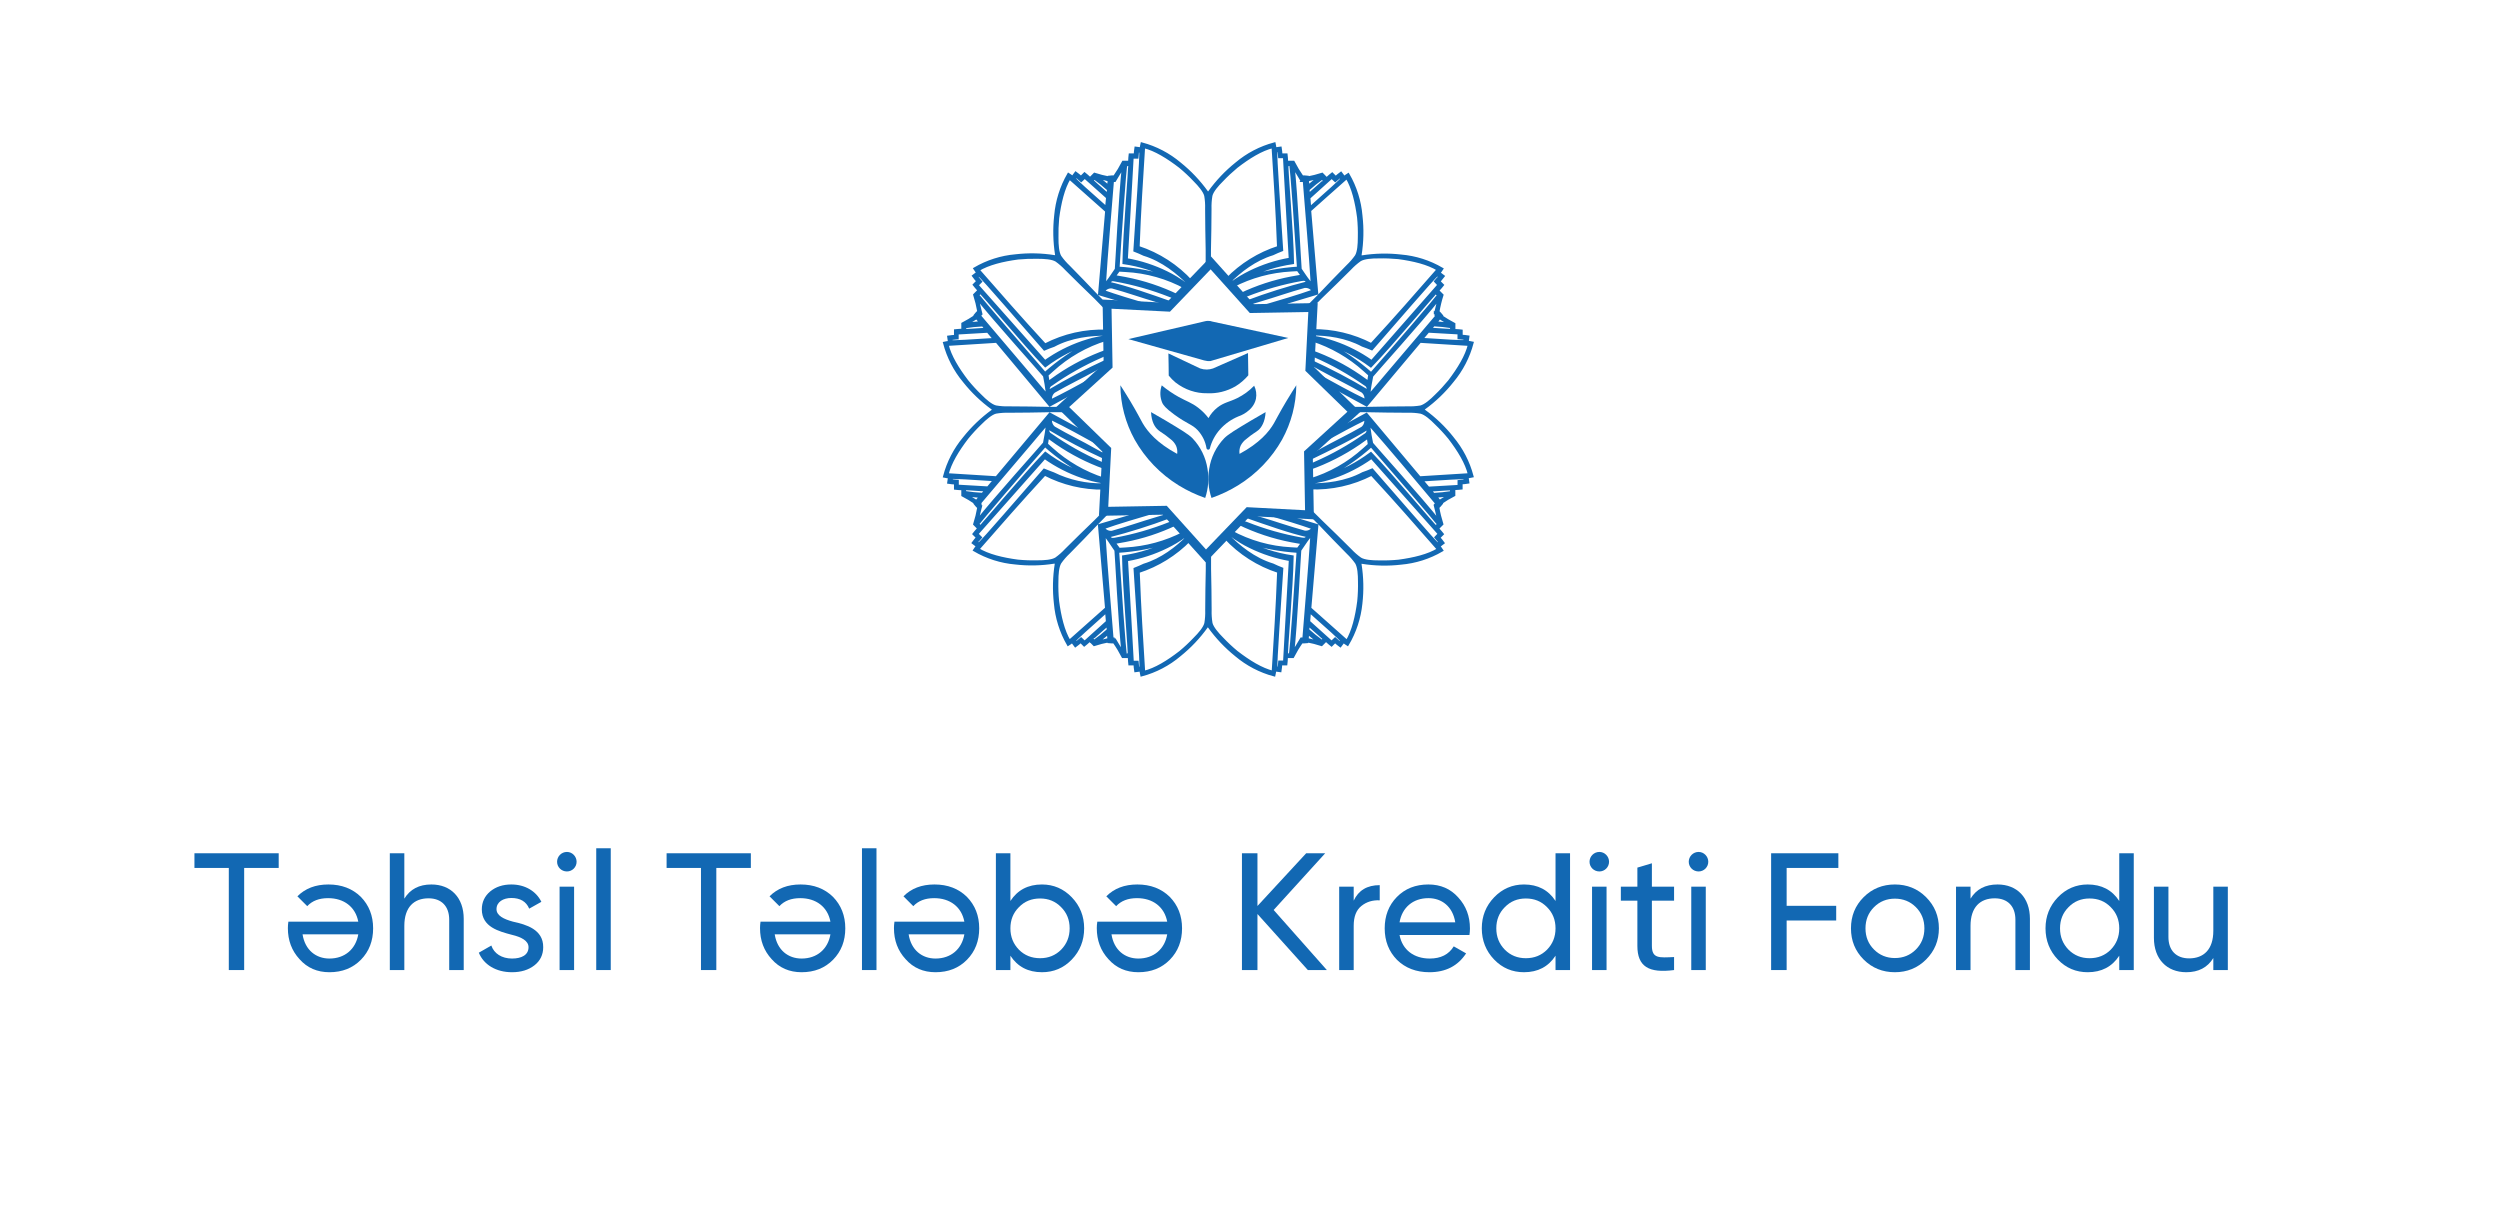 <svg xmlns="http://www.w3.org/2000/svg" width="180" height="88" viewBox="0 0 180 88" fill="none">
	<path d="M14 61.435H20.066V62.492H17.58V69.844H16.474V62.492H14V61.435Z" fill="#1268B3"/>
	<path d="M20.763 66.36H25.796C25.592 65.291 24.763 64.667 23.622 64.667C22.974 64.667 22.481 64.859 22.121 65.243L21.412 64.534C21.977 63.97 22.709 63.682 23.646 63.682C24.595 63.682 25.376 63.982 25.977 64.57C26.565 65.171 26.865 65.928 26.865 66.841C26.865 67.742 26.577 68.498 25.989 69.099C25.4 69.7 24.643 70 23.718 70C22.841 70 22.121 69.688 21.568 69.063C21.003 68.45 20.727 67.706 20.727 66.829C20.727 66.673 20.739 66.516 20.763 66.36ZM23.718 69.015C24.835 69.015 25.616 68.33 25.796 67.273H21.784C21.965 68.414 22.757 69.015 23.718 69.015Z" fill="#1268B3"/>
	<path d="M31.058 63.682C32.463 63.682 33.388 64.63 33.388 66.156V69.844H32.343V66.216C32.343 65.243 31.779 64.679 30.854 64.679C29.808 64.679 29.112 65.315 29.112 66.661V69.844H28.067V61.435H29.112V64.703C29.532 64.018 30.181 63.682 31.058 63.682Z" fill="#1268B3"/>
	<path d="M35.748 65.459C35.748 65.928 36.276 66.18 36.937 66.36C37.874 66.564 39.123 66.913 39.111 68.198C39.111 68.739 38.895 69.183 38.475 69.507C38.054 69.832 37.526 70 36.865 70C35.7 70 34.823 69.447 34.475 68.594L35.376 68.078C35.568 68.655 36.132 69.015 36.865 69.015C37.55 69.015 38.054 68.763 38.054 68.198C38.054 67.73 37.526 67.465 36.865 67.309C35.916 67.057 34.691 66.745 34.691 65.471C34.691 64.955 34.895 64.522 35.291 64.186C35.7 63.85 36.204 63.682 36.817 63.682C37.79 63.682 38.595 64.15 38.979 64.931L38.102 65.423C37.886 64.907 37.454 64.655 36.817 64.655C36.228 64.655 35.748 64.943 35.748 65.459Z" fill="#1268B3"/>
	<path d="M40.819 62.745C40.422 62.745 40.11 62.432 40.11 62.048C40.11 61.663 40.422 61.339 40.819 61.339C41.203 61.339 41.515 61.663 41.515 62.048C41.515 62.432 41.203 62.745 40.819 62.745ZM41.335 69.844H40.29V63.838H41.335V69.844Z" fill="#1268B3"/>
	<path d="M43.974 69.844H42.929V61.075H43.974V69.844Z" fill="#1268B3"/>
	<path d="M47.995 61.435H54.061V62.492H51.575V69.844H50.47V62.492H47.995V61.435Z" fill="#1268B3"/>
	<path d="M54.758 66.36H59.791C59.587 65.291 58.758 64.667 57.617 64.667C56.969 64.667 56.476 64.859 56.116 65.243L55.407 64.534C55.972 63.97 56.704 63.682 57.641 63.682C58.59 63.682 59.371 63.982 59.972 64.57C60.56 65.171 60.861 65.928 60.861 66.841C60.861 67.742 60.572 68.498 59.984 69.099C59.395 69.7 58.638 70 57.714 70C56.837 70 56.116 69.688 55.563 69.063C54.999 68.45 54.722 67.706 54.722 66.829C54.722 66.673 54.734 66.516 54.758 66.36ZM57.714 69.015C58.831 69.015 59.611 68.33 59.791 67.273H55.779C55.96 68.414 56.752 69.015 57.714 69.015Z" fill="#1268B3"/>
	<path d="M63.107 69.844H62.062V61.075H63.107V69.844Z" fill="#1268B3"/>
	<path d="M64.401 66.36H69.434C69.23 65.291 68.401 64.667 67.26 64.667C66.611 64.667 66.119 64.859 65.758 65.243L65.05 64.534C65.614 63.97 66.347 63.682 67.284 63.682C68.233 63.682 69.014 63.982 69.614 64.57C70.203 65.171 70.503 65.928 70.503 66.841C70.503 67.742 70.215 68.498 69.626 69.099C69.038 69.7 68.281 70 67.356 70C66.479 70 65.758 69.688 65.206 69.063C64.641 68.45 64.365 67.706 64.365 66.829C64.365 66.673 64.377 66.516 64.401 66.36ZM67.356 69.015C68.473 69.015 69.254 68.33 69.434 67.273H65.422C65.602 68.414 66.395 69.015 67.356 69.015Z" fill="#1268B3"/>
	<path d="M75.02 63.682C75.861 63.682 76.581 63.994 77.17 64.606C77.759 65.219 78.059 65.964 78.059 66.841C78.059 67.718 77.759 68.474 77.17 69.087C76.581 69.7 75.861 70 75.02 70C74.023 70 73.266 69.603 72.749 68.811V69.844H71.704V61.435H72.749V64.871C73.266 64.078 74.023 63.682 75.02 63.682ZM74.888 68.991C75.488 68.991 75.993 68.787 76.401 68.378C76.81 67.958 77.014 67.453 77.014 66.841C77.014 66.228 76.81 65.724 76.401 65.315C75.993 64.895 75.488 64.691 74.888 64.691C74.275 64.691 73.77 64.895 73.362 65.315C72.954 65.724 72.749 66.228 72.749 66.841C72.749 67.453 72.954 67.958 73.362 68.378C73.77 68.787 74.275 68.991 74.888 68.991Z" fill="#1268B3"/>
	<path d="M79.006 66.36H84.039C83.834 65.291 83.006 64.667 81.864 64.667C81.216 64.667 80.723 64.859 80.363 65.243L79.654 64.534C80.219 63.97 80.951 63.682 81.888 63.682C82.837 63.682 83.618 63.982 84.219 64.57C84.807 65.171 85.108 65.928 85.108 66.841C85.108 67.742 84.819 68.498 84.231 69.099C83.642 69.7 82.885 70 81.96 70C81.084 70 80.363 69.688 79.81 69.063C79.246 68.45 78.969 67.706 78.969 66.829C78.969 66.673 78.981 66.516 79.006 66.36ZM81.96 69.015C83.078 69.015 83.859 68.33 84.039 67.273H80.027C80.207 68.414 81 69.015 81.96 69.015Z" fill="#1268B3"/>
	<path d="M91.703 65.519L95.534 69.844H94.165L90.537 65.808V69.844H89.42V61.435H90.537V65.231L94.045 61.435H95.414L91.703 65.519Z" fill="#1268B3"/>
	<path d="M97.466 63.838V64.847C97.814 64.102 98.439 63.73 99.34 63.73V64.823C98.823 64.799 98.391 64.931 98.018 65.231C97.646 65.531 97.466 66 97.466 66.661V69.844H96.421V63.838H97.466Z" fill="#1268B3"/>
	<path d="M105.8 67.321H100.767C100.971 68.39 101.8 69.015 102.941 69.015C103.734 69.015 104.31 68.727 104.67 68.138L105.559 68.643C104.971 69.543 104.094 70 102.917 70C101.968 70 101.187 69.7 100.586 69.111C99.998 68.51 99.698 67.754 99.698 66.841C99.698 65.94 99.986 65.183 100.574 64.582C101.163 63.982 101.92 63.682 102.845 63.682C103.722 63.682 104.442 63.994 104.995 64.618C105.559 65.231 105.836 65.976 105.836 66.853C105.836 67.009 105.824 67.165 105.8 67.321ZM102.845 64.667C101.728 64.667 100.947 65.351 100.767 66.408H104.779C104.598 65.267 103.806 64.667 102.845 64.667Z" fill="#1268B3"/>
	<path d="M111.998 64.871V61.435H113.043V69.844H111.998V68.811C111.482 69.603 110.725 70 109.728 70C108.887 70 108.166 69.7 107.578 69.087C106.989 68.474 106.689 67.718 106.689 66.841C106.689 65.964 106.989 65.219 107.578 64.606C108.166 63.994 108.887 63.682 109.728 63.682C110.725 63.682 111.482 64.078 111.998 64.871ZM109.86 68.991C110.473 68.991 110.977 68.787 111.386 68.378C111.794 67.958 111.998 67.453 111.998 66.841C111.998 66.228 111.794 65.724 111.386 65.315C110.977 64.895 110.473 64.691 109.86 64.691C109.259 64.691 108.755 64.895 108.347 65.315C107.938 65.724 107.734 66.228 107.734 66.841C107.734 67.453 107.938 67.958 108.347 68.378C108.755 68.787 109.259 68.991 109.86 68.991Z" fill="#1268B3"/>
	<path d="M115.155 62.745C114.759 62.745 114.446 62.432 114.446 62.048C114.446 61.663 114.759 61.339 115.155 61.339C115.54 61.339 115.852 61.663 115.852 62.048C115.852 62.432 115.54 62.745 115.155 62.745ZM115.672 69.844H114.627V63.838H115.672V69.844Z" fill="#1268B3"/>
	<path d="M120.533 63.838V64.847H118.936V68.102C118.936 69.027 119.464 68.955 120.533 68.907V69.844C118.707 70.084 117.891 69.591 117.891 68.102V64.847H116.701V63.838H117.891V62.468L118.936 62.156V63.838H120.533Z" fill="#1268B3"/>
	<path d="M122.299 62.745C121.903 62.745 121.59 62.432 121.59 62.048C121.59 61.663 121.903 61.339 122.299 61.339C122.683 61.339 122.996 61.663 122.996 62.048C122.996 62.432 122.683 62.745 122.299 62.745ZM122.816 69.844H121.771V63.838H122.816V69.844Z" fill="#1268B3"/>
	<path d="M132.362 61.435V62.492H128.638V65.219H132.206V66.276H128.638V69.844H127.521V61.435H132.362Z" fill="#1268B3"/>
	<path d="M138.676 69.087C138.063 69.7 137.306 70 136.43 70C135.553 70 134.796 69.7 134.183 69.087C133.571 68.474 133.27 67.73 133.27 66.841C133.27 65.952 133.571 65.207 134.183 64.594C134.796 63.982 135.553 63.682 136.43 63.682C137.306 63.682 138.063 63.982 138.676 64.594C139.288 65.207 139.601 65.952 139.601 66.841C139.601 67.73 139.288 68.474 138.676 69.087ZM136.43 68.979C137.03 68.979 137.535 68.775 137.943 68.366C138.351 67.958 138.556 67.453 138.556 66.841C138.556 66.228 138.351 65.724 137.943 65.315C137.535 64.907 137.03 64.703 136.43 64.703C135.841 64.703 135.336 64.907 134.928 65.315C134.52 65.724 134.315 66.228 134.315 66.841C134.315 67.453 134.52 67.958 134.928 68.366C135.336 68.775 135.841 68.979 136.43 68.979Z" fill="#1268B3"/>
	<path d="M143.824 63.682C145.229 63.682 146.154 64.63 146.154 66.156V69.844H145.109V66.216C145.109 65.243 144.544 64.679 143.62 64.679C142.574 64.679 141.878 65.315 141.878 66.661V69.844H140.833V63.838H141.878V64.703C142.298 64.018 142.947 63.682 143.824 63.682Z" fill="#1268B3"/>
	<path d="M152.586 64.871V61.435H153.631V69.844H152.586V68.811C152.069 69.603 151.313 70 150.316 70C149.475 70 148.754 69.7 148.166 69.087C147.577 68.474 147.277 67.718 147.277 66.841C147.277 65.964 147.577 65.219 148.166 64.606C148.754 63.994 149.475 63.682 150.316 63.682C151.313 63.682 152.069 64.078 152.586 64.871ZM150.448 68.991C151.06 68.991 151.565 68.787 151.973 68.378C152.382 67.958 152.586 67.453 152.586 66.841C152.586 66.228 152.382 65.724 151.973 65.315C151.565 64.895 151.06 64.691 150.448 64.691C149.847 64.691 149.343 64.895 148.934 65.315C148.526 65.724 148.322 66.228 148.322 66.841C148.322 67.453 148.526 67.958 148.934 68.378C149.343 68.787 149.847 68.991 150.448 68.991Z" fill="#1268B3"/>
	<path d="M159.359 67.021V63.838H160.404V69.844H159.359V68.979C158.938 69.664 158.29 70 157.413 70C156.007 70 155.082 69.051 155.082 67.525V63.838H156.127V67.465C156.127 68.438 156.692 69.003 157.617 69.003C158.662 69.003 159.359 68.366 159.359 67.021Z" fill="#1268B3"/>
	<mask id="path-2-outside-1_29_1108" maskUnits="userSpaceOnUse" x="67" y="9.353" width="40" height="40" fill="black">
		<rect fill="white" x="67" y="9.353" width="40" height="40"/>
		<path fill-rule="evenodd" clip-rule="evenodd" d="M104.574 31.532C103.988 30.79 103.302 30.133 102.538 29.58C102.538 29.58 102.479 29.518 102.441 29.487C102.479 29.457 102.538 29.395 102.538 29.395C103.303 28.842 103.988 28.185 104.574 27.443C105.245 26.642 105.732 25.701 106 24.688C105.883 24.662 105.765 24.644 105.646 24.634L105.697 24.248C105.537 24.223 105.375 24.206 105.213 24.199V23.825C105.213 23.825 104.865 23.784 104.689 23.784V23.333C104.366 23.164 104.054 22.976 103.752 22.772L103.795 22.723C103.716 22.625 103.631 22.532 103.541 22.444C103.61 22.038 103.707 21.637 103.831 21.245L103.513 20.924C103.64 20.802 103.859 20.522 103.859 20.522L103.604 20.266C103.742 20.107 103.818 20.01 103.912 19.887L103.604 19.651C103.681 19.56 103.752 19.463 103.816 19.362C102.915 18.835 101.91 18.515 100.873 18.426C99.941 18.318 98.999 18.338 98.072 18.485C98.027 18.483 97.982 18.483 97.937 18.485C97.937 18.437 97.937 18.349 97.937 18.349C98.086 17.417 98.106 16.469 97.998 15.531C97.91 14.487 97.592 13.475 97.069 12.569C96.968 12.632 96.872 12.704 96.781 12.782L96.547 12.472C96.416 12.568 96.29 12.672 96.17 12.782L95.916 12.526C95.916 12.526 95.638 12.746 95.516 12.871L95.193 12.539C94.846 12.65 94.493 12.74 94.136 12.807V12.746C94.011 12.73 93.885 12.725 93.759 12.731C93.524 12.393 93.311 12.041 93.123 11.675H92.647C92.647 11.498 92.609 11.145 92.609 11.145H92.237C92.229 10.982 92.212 10.819 92.186 10.658L91.804 10.709C91.795 10.589 91.777 10.47 91.751 10.353C90.745 10.623 89.811 11.111 89.014 11.785C88.277 12.377 87.624 13.066 87.071 13.835C87.071 13.835 87.013 13.896 86.982 13.935C86.952 13.896 86.891 13.835 86.891 13.835C86.339 13.066 85.687 12.377 84.951 11.785C84.153 11.112 83.219 10.623 82.214 10.353C82.186 10.47 82.168 10.589 82.158 10.709L81.776 10.658C81.75 10.819 81.733 10.982 81.728 11.145H81.361C81.361 11.145 81.32 11.498 81.323 11.675H80.872C80.685 12.041 80.472 12.394 80.236 12.731C80.11 12.725 79.984 12.73 79.859 12.746V12.807C79.502 12.74 79.15 12.65 78.805 12.539L78.487 12.859C78.362 12.733 78.087 12.513 78.087 12.513L77.832 12.769C77.711 12.659 77.585 12.555 77.453 12.459L77.221 12.769C77.13 12.691 77.033 12.62 76.931 12.556C76.41 13.463 76.093 14.473 76.002 15.516C75.897 16.454 75.917 17.402 76.063 18.334C76.06 18.379 76.06 18.425 76.063 18.47C76.018 18.467 75.973 18.467 75.928 18.47C75.002 18.321 74.059 18.3 73.127 18.408C72.09 18.498 71.085 18.818 70.184 19.344C70.249 19.445 70.32 19.542 70.398 19.633L70.09 19.869C70.186 20.001 70.289 20.128 70.398 20.248L70.144 20.504C70.144 20.504 70.363 20.781 70.487 20.907L70.169 21.227C70.293 21.62 70.391 22.02 70.462 22.426C70.37 22.513 70.285 22.606 70.207 22.705L70.248 22.754C69.947 22.958 69.635 23.144 69.314 23.312V23.766C69.135 23.766 68.787 23.804 68.787 23.804V24.209C68.624 24.217 68.462 24.233 68.3 24.258L68.354 24.645C68.235 24.654 68.117 24.672 68 24.699C68.267 25.711 68.753 26.652 69.423 27.453C70.01 28.194 70.696 28.851 71.46 29.405C71.491 29.438 71.524 29.469 71.559 29.498C71.524 29.526 71.491 29.557 71.46 29.59C70.696 30.145 70.011 30.802 69.423 31.542C68.753 32.344 68.267 33.284 68 34.297C68.117 34.323 68.235 34.341 68.354 34.35L68.3 34.737C68.462 34.762 68.624 34.779 68.787 34.786V35.163C68.787 35.163 69.135 35.201 69.314 35.201V35.654C69.636 35.822 69.949 36.009 70.248 36.216L70.207 36.262C70.285 36.362 70.37 36.455 70.462 36.541C70.391 36.947 70.293 37.347 70.169 37.74L70.467 38.045C70.342 38.171 70.123 38.447 70.123 38.447L70.378 38.703C70.268 38.824 70.165 38.951 70.07 39.083L70.378 39.319C70.3 39.41 70.228 39.507 70.164 39.608C71.065 40.134 72.07 40.453 73.107 40.543C74.039 40.652 74.981 40.631 75.907 40.482C75.952 40.485 75.996 40.485 76.04 40.482C76.04 40.53 76.04 40.617 76.04 40.617C75.894 41.55 75.873 42.498 75.979 43.436C76.069 44.48 76.386 45.491 76.908 46.398C77.011 46.335 77.108 46.264 77.198 46.185L77.43 46.495C77.562 46.399 77.689 46.295 77.809 46.185L78.064 46.441C78.064 46.441 78.339 46.221 78.464 46.095L78.782 46.416C79.127 46.304 79.479 46.214 79.836 46.147V46.211C79.961 46.224 80.087 46.229 80.213 46.224C80.449 46.56 80.662 46.913 80.849 47.279H81.3C81.3 47.456 81.338 47.809 81.338 47.809H81.712C81.718 47.973 81.734 48.135 81.761 48.296L82.142 48.245C82.152 48.365 82.171 48.484 82.198 48.601C83.204 48.332 84.139 47.843 84.935 47.169C85.671 46.577 86.324 45.888 86.875 45.119C86.875 45.119 86.936 45.058 86.967 45.019C86.995 45.054 87.025 45.088 87.056 45.119C87.608 45.887 88.261 46.577 88.996 47.169C89.793 47.843 90.729 48.332 91.735 48.601C91.762 48.484 91.78 48.365 91.789 48.245L92.171 48.296C92.197 48.135 92.214 47.973 92.222 47.809H92.593C92.593 47.809 92.634 47.456 92.632 47.279H93.082C93.27 46.913 93.482 46.56 93.719 46.224C93.844 46.228 93.97 46.224 94.095 46.211V46.147C94.453 46.214 94.806 46.304 95.152 46.416L95.47 46.095C95.592 46.221 95.87 46.441 95.87 46.441L96.124 46.185C96.244 46.296 96.37 46.4 96.501 46.495L96.733 46.185C96.824 46.264 96.921 46.335 97.023 46.398C97.558 45.498 97.889 44.492 97.993 43.449C98.101 42.511 98.08 41.562 97.932 40.63C97.932 40.63 97.932 40.543 97.932 40.495C97.977 40.498 98.022 40.498 98.067 40.495C98.993 40.644 99.936 40.665 100.867 40.556C101.905 40.466 102.91 40.147 103.811 39.621C103.746 39.517 103.673 39.419 103.594 39.326L103.902 39.09C103.808 38.96 103.732 38.87 103.594 38.711L103.849 38.455C103.849 38.455 103.63 38.178 103.502 38.053L103.821 37.733C103.696 37.34 103.599 36.939 103.53 36.533C103.621 36.446 103.706 36.353 103.785 36.254L103.671 36.118L103.65 36.098L103.365 35.739C103.755 35.706 104.106 35.672 104.383 35.642C104.355 35.667 103.945 35.918 103.655 36.093L103.676 36.113L103.747 36.203C104.047 35.996 104.36 35.809 104.684 35.642V35.188C104.859 35.188 105.208 35.15 105.208 35.15V34.773C105.37 34.767 105.532 34.751 105.692 34.724L105.638 34.34C105.758 34.329 105.877 34.31 105.995 34.284C105.727 33.271 105.24 32.331 104.569 31.529L104.574 31.532ZM105.04 23.979V24.33C105.04 24.33 105.478 24.368 105.496 24.376L105.45 24.578C105.371 24.617 103.963 24.532 102.349 24.424L102.828 23.853L105.04 23.979ZM104.495 23.771C104.47 23.792 103.854 23.753 102.968 23.689L103.222 23.394C103.655 23.416 104.086 23.461 104.513 23.53L104.495 23.771ZM103.655 22.877C103.943 23.054 104.355 23.305 104.383 23.33C104.101 23.297 103.749 23.264 103.365 23.23L103.655 22.877ZM103.334 22.621L103.452 22.746L99.755 27.102C99.348 27.581 98.948 28.065 98.533 28.539C98.584 28.301 98.604 27.955 98.663 27.663C98.721 27.371 98.775 27.071 98.775 27.071C98.927 26.869 102.38 23.036 103.612 21.475C103.612 21.532 103.334 22.628 103.334 22.628V22.621ZM103.561 21.24C103.581 21.332 99.974 25.485 98.724 26.907C97.75 26.041 96.675 25.3 95.521 24.699C96.664 25.071 97.738 25.629 98.701 26.351C100.228 24.776 103.284 21.091 103.373 21.081L103.561 21.24ZM95.883 12.761L96.137 13.002C96.137 13.002 96.473 12.715 96.491 12.708L96.601 12.884C96.573 12.969 95.516 13.909 94.309 14.983L94.248 14.237L95.883 12.761ZM95.195 12.82L95.35 13C95.35 13.033 94.885 13.443 94.22 14.024L94.187 13.638C94.51 13.344 94.85 13.07 95.205 12.818L95.195 12.82ZM94.971 12.767C94.747 12.943 94.477 13.169 94.179 13.422L94.141 12.964C94.467 12.882 94.936 12.767 94.971 12.767ZM93.726 13.002H93.897C94.095 15.531 94.327 18.07 94.482 20.591C94.353 20.386 94.123 20.128 93.96 19.879L93.622 19.382C93.589 19.126 93.337 13.963 93.113 11.982C93.153 12.023 93.729 12.995 93.729 12.995L93.726 13.002ZM92.675 11.87L92.912 11.852C92.993 11.906 93.36 17.409 93.482 19.295C92.184 19.376 90.902 19.618 89.663 20.015C90.731 19.463 91.883 19.093 93.072 18.921C93.036 16.723 92.611 11.941 92.672 11.87H92.675ZM81.078 11.852L81.318 11.87C81.376 11.941 80.951 16.723 80.915 18.921C82.105 19.093 83.258 19.463 84.327 20.015C83.088 19.618 81.805 19.376 80.508 19.295C80.628 17.409 80.997 11.906 81.076 11.852H81.078ZM80.09 13.002H80.258C80.258 13.002 80.836 12.031 80.875 11.99C80.648 13.971 80.396 19.139 80.365 19.39L80.027 19.887C79.864 20.143 79.635 20.399 79.518 20.599C79.673 18.078 79.907 15.539 80.106 13.01L80.09 13.002ZM79.851 12.964L79.813 13.422C79.513 13.166 79.243 12.943 79.019 12.767C79.057 12.767 79.528 12.882 79.851 12.964ZM78.784 12.815C79.14 13.069 79.48 13.344 79.803 13.638L79.772 14.022C79.105 13.44 78.642 13.03 78.639 12.997L78.784 12.815ZM77.489 12.705C77.509 12.705 77.845 13 77.845 13L78.1 12.756L79.737 14.217L79.663 14.967C78.448 13.894 77.392 12.954 77.371 12.869L77.489 12.705ZM70.592 21.065C70.686 21.065 73.743 24.76 75.263 26.336C76.226 25.613 77.3 25.055 78.443 24.683C77.29 25.284 76.214 26.026 75.24 26.892C73.998 25.472 70.403 21.317 70.403 21.224L70.592 21.065ZM70.36 21.46C71.592 23.02 75.044 26.853 75.197 27.056C75.197 27.056 75.256 27.384 75.307 27.648C75.358 27.912 75.386 28.286 75.439 28.524C75.024 28.05 74.622 27.566 74.217 27.087L70.52 22.731L70.635 22.605C70.635 22.605 70.36 21.509 70.358 21.452L70.36 21.46ZM70.314 22.872L70.609 23.225C70.22 23.259 69.871 23.292 69.591 23.323C69.617 23.297 70.029 23.046 70.317 22.872H70.314ZM70.75 23.384L71.007 23.697C70.126 23.758 69.51 23.799 69.479 23.779L69.461 23.538C69.888 23.468 70.318 23.423 70.75 23.402V23.384ZM68.924 24.337V23.986L71.124 23.858L71.605 24.432C69.991 24.537 68.581 24.624 68.504 24.586L68.456 24.383C68.476 24.383 68.914 24.337 68.914 24.337H68.924ZM70.307 36.1C70.019 35.926 69.606 35.675 69.581 35.649C69.864 35.68 70.212 35.714 70.599 35.747L70.307 36.1ZM69.451 35.447L69.469 35.206C69.492 35.186 70.108 35.224 70.996 35.288L70.742 35.583C70.31 35.562 69.88 35.516 69.454 35.447H69.451ZM70.63 36.367L70.515 36.241L74.212 31.886C74.617 31.406 75.019 30.922 75.431 30.448C75.38 30.686 75.36 31.032 75.302 31.324C75.243 31.616 75.192 31.916 75.192 31.916C75.037 32.119 71.585 35.952 70.355 37.515C70.355 37.456 70.632 36.359 70.632 36.359L70.63 36.367ZM70.406 37.748C70.388 37.656 73.993 33.5 75.243 32.08C76.217 32.946 77.292 33.688 78.446 34.289C77.303 33.917 76.228 33.359 75.266 32.636C73.738 34.215 70.683 37.899 70.594 37.907L70.406 37.748ZM78.092 46.244L77.837 46.001C77.837 46.001 77.501 46.288 77.481 46.295L77.371 46.118C77.402 46.036 78.456 45.094 79.663 44.02L79.726 44.766L78.092 46.244ZM78.777 46.185L78.621 46.003C78.621 45.97 79.087 45.56 79.754 44.978L79.785 45.363C79.461 45.656 79.121 45.931 78.767 46.185H78.777ZM79.001 46.234C79.225 46.057 79.495 45.831 79.795 45.578L79.833 46.036C79.505 46.118 79.039 46.234 79.001 46.234ZM80.246 45.998H80.078C79.879 43.469 79.645 40.93 79.49 38.409C79.62 38.611 79.849 38.873 79.999 39.121L80.337 39.618C80.371 39.874 80.623 45.037 80.847 47.018C80.808 46.977 80.231 46.006 80.231 46.006L80.246 45.998ZM81.284 47.131L81.048 47.148C80.969 47.095 80.6 41.591 80.48 39.705C81.778 39.624 83.06 39.382 84.299 38.985C83.229 39.537 82.077 39.908 80.887 40.082C80.923 42.278 81.348 47.059 81.287 47.131H81.284ZM92.881 47.148L92.644 47.131C92.583 47.059 93.008 42.278 93.044 40.082C91.855 39.908 90.704 39.537 89.635 38.985C90.874 39.383 92.156 39.624 93.454 39.705C93.332 41.591 92.965 47.095 92.884 47.148H92.881ZM93.871 45.998H93.701C93.701 45.998 93.125 46.969 93.085 47.01C93.311 45.03 93.563 39.862 93.594 39.611L93.933 39.114C94.095 38.857 94.325 38.601 94.454 38.401C94.299 40.922 94.065 43.462 93.869 45.99L93.871 45.998ZM94.123 46.036L94.162 45.578C94.46 45.834 94.729 46.057 94.953 46.234C94.918 46.234 94.444 46.118 94.123 46.036ZM95.188 46.185C94.833 45.931 94.493 45.656 94.169 45.363L94.202 44.978C94.867 45.56 95.33 45.97 95.333 46.003L95.188 46.185ZM96.484 46.295C96.466 46.295 96.13 46.001 96.13 46.001L95.875 46.244L94.23 44.766L94.291 44.02C95.508 45.091 96.565 46.036 96.583 46.118L96.484 46.295ZM103.373 37.922C103.281 37.922 100.221 34.227 98.704 32.652C97.74 33.374 96.665 33.932 95.521 34.304C96.676 33.704 97.752 32.962 98.726 32.096C99.966 33.515 103.564 37.671 103.564 37.763L103.373 37.922ZM103.441 36.249L103.327 36.374C103.327 36.374 103.602 37.471 103.604 37.53C102.372 35.967 98.92 32.134 98.767 31.932C98.767 31.932 98.709 31.606 98.655 31.34C98.602 31.073 98.576 30.702 98.525 30.466C100.188 32.357 101.807 34.309 103.441 36.249ZM103.215 35.59L102.96 35.296C103.839 35.234 104.455 35.193 104.488 35.214L104.506 35.455C104.078 35.524 103.647 35.569 103.215 35.59ZM102.352 34.566C103.966 34.461 105.374 34.376 105.453 34.412L105.498 34.617C105.481 34.617 105.043 34.66 105.043 34.66V35.011L102.841 35.139L98.383 29.828L96.366 30.925L96.287 30.85L96.107 31.017L96.14 31.05L95.967 31.142L95.33 31.722C96.349 31.163 97.392 30.592 98.314 30.148C98.343 30.272 98.336 30.401 98.294 30.52C98.252 30.64 98.177 30.745 98.077 30.822C97.087 31.389 96.086 31.865 95.126 32.398C94.976 32.48 94.645 32.654 94.274 32.864V33.041C95.707 32.347 97.4 31.527 98.464 30.838C98.501 30.928 98.502 31.028 98.466 31.119C98.431 31.209 98.363 31.283 98.276 31.324C97.157 32.112 95.963 32.785 94.712 33.333L94.281 33.525V33.738C95.542 33.293 96.74 32.685 97.846 31.929L98.502 31.465L98.584 32.011C98.525 32.065 98.283 32.283 98.22 32.337C97.091 33.365 95.746 34.125 94.286 34.56V34.755C94.63 34.714 94.97 34.649 95.305 34.563C95.43 34.532 95.559 34.494 95.674 34.461C96.637 34.164 97.555 33.732 98.398 33.177C98.515 33.092 98.632 33.028 98.747 32.934L103.625 38.437L103.385 38.693C103.385 38.693 103.671 39.032 103.678 39.049L103.502 39.162C103.347 39.106 100.175 35.401 98.795 33.833C98.574 33.938 98.35 34.005 98.128 34.089C96.883 34.763 95.43 34.911 94.309 34.896V35.137C95.851 35.198 97.383 34.858 98.757 34.151C100.618 36.169 101.906 37.658 103.566 39.552C102.838 40.003 101.784 40.251 100.699 40.397C100.224 40.443 99.746 40.46 99.269 40.448C98.798 40.448 98.235 40.415 97.94 40.233C97.681 40.049 97.441 39.838 97.224 39.605C96.527 38.903 95.819 38.219 95.116 37.54L94.34 36.772V37.028L94.981 37.671C95.656 38.378 96.336 39.093 97.036 39.795C97.266 40.014 97.475 40.256 97.66 40.515C97.84 40.815 97.874 41.381 97.874 41.852C97.885 42.333 97.868 42.814 97.82 43.292C97.677 44.394 97.428 45.447 96.982 46.177C96.03 45.332 95.18 44.584 94.314 43.807L94.823 37.83L92.626 37.171C92.626 37.136 92.626 37.1 92.626 37.064H92.385V37.11L92.196 37.053L91.338 37.01C92.451 37.338 93.591 37.679 94.554 38.019C94.486 38.122 94.39 38.203 94.278 38.254C94.165 38.303 94.041 38.32 93.92 38.301C92.823 37.999 91.779 37.625 90.725 37.317C90.562 37.269 90.203 37.158 89.795 37.041L89.673 37.169C91.175 37.697 92.945 38.322 94.184 38.591C94.019 38.847 93.93 38.834 93.708 38.801C92.365 38.562 91.049 38.188 89.78 37.686L89.337 37.533L89.192 37.684C90.397 38.27 91.673 38.695 92.988 38.947L93.777 39.088L93.454 39.531L92.968 39.503C91.447 39.426 89.963 39.006 88.624 38.276L88.489 38.417C88.762 38.631 89.047 38.828 89.345 39.006L89.678 39.196C90.559 39.668 91.502 40.013 92.479 40.22C92.621 40.243 92.749 40.282 92.896 40.297L92.479 47.661H92.13C92.13 47.661 92.092 48.102 92.084 48.122L91.883 48.074C91.812 47.925 92.171 43.046 92.298 40.956C92.066 40.874 91.863 40.764 91.641 40.669C90.287 40.259 89.156 39.329 88.375 38.524L88.209 38.698C89.26 39.835 90.584 40.681 92.054 41.153C91.949 43.905 91.817 45.873 91.659 48.396C90.829 48.196 89.915 47.628 89.037 46.951C88.668 46.646 88.319 46.318 87.99 45.97C87.657 45.637 87.283 45.201 87.201 44.873C87.149 44.558 87.128 44.239 87.138 43.92C87.138 42.929 87.117 41.94 87.097 40.961V39.864L86.916 40.051V40.963C86.898 41.945 86.875 42.934 86.875 43.928C86.886 44.246 86.865 44.565 86.812 44.878C86.73 45.219 86.356 45.647 86.022 45.978C85.694 46.326 85.345 46.654 84.976 46.959C84.1 47.635 83.194 48.202 82.354 48.401C82.198 45.88 82.064 43.913 81.962 41.161C83.367 40.708 84.641 39.916 85.674 38.855L85.506 38.67C84.742 39.439 83.652 40.295 82.372 40.681C82.15 40.776 81.946 40.886 81.715 40.968C81.842 43.059 82.201 47.938 82.13 48.086L81.929 48.135C81.929 48.114 81.885 47.674 81.885 47.674H81.534L81.116 40.31C81.264 40.295 81.394 40.256 81.537 40.233C82.513 40.026 83.456 39.681 84.337 39.208C84.449 39.144 84.561 39.085 84.671 39.019C84.916 38.872 85.154 38.712 85.383 38.539L85.236 38.378C83.935 39.05 82.508 39.438 81.048 39.516L80.564 39.544L80.213 39.07L81.002 38.929C82.266 38.689 83.495 38.286 84.658 37.73L84.513 37.569L84.212 37.684C82.943 38.191 81.626 38.57 80.281 38.814C80.057 38.847 79.971 38.85 79.808 38.604C81.292 38.224 82.755 37.764 84.189 37.225L84.07 37.089L83.265 37.33C82.211 37.638 81.17 38.012 80.073 38.314C79.948 38.331 79.82 38.311 79.706 38.257C79.592 38.202 79.497 38.115 79.431 38.007C80.554 37.609 81.918 37.212 83.199 36.836L82.435 36.849L81.605 37.105C81.605 37.025 81.605 36.946 81.605 36.869H81.368C81.368 36.971 81.368 37.071 81.368 37.174L79.154 37.825L79.663 43.802C78.797 44.571 77.949 45.327 76.995 46.172C76.549 45.442 76.302 44.379 76.157 43.287C76.109 42.809 76.092 42.328 76.106 41.847C76.106 41.376 76.137 40.822 76.32 40.51C76.503 40.249 76.712 40.008 76.944 39.79C77.641 39.09 78.321 38.376 78.996 37.671L79.76 36.889H79.505L78.861 37.533C78.161 38.212 77.448 38.898 76.75 39.6C76.534 39.833 76.295 40.044 76.037 40.228C75.74 40.41 75.177 40.446 74.706 40.443C74.229 40.455 73.752 40.438 73.278 40.392C72.183 40.246 71.136 39.995 70.408 39.547C72.068 37.653 73.359 36.164 75.22 34.145C76.533 34.825 77.991 35.172 79.467 35.155V34.899C78.213 34.928 76.971 34.655 75.844 34.102C75.622 34.01 75.401 33.943 75.179 33.846C73.807 35.406 70.632 39.111 70.477 39.165L70.302 39.054C70.302 39.037 70.594 38.698 70.594 38.698L70.34 38.442L75.218 32.939C75.335 33.031 75.452 33.097 75.569 33.182C76.406 33.727 77.315 34.151 78.27 34.44C78.392 34.476 78.525 34.514 78.637 34.545C78.914 34.616 79.194 34.672 79.477 34.714V34.494C78.085 34.043 76.804 33.302 75.717 32.319L75.353 31.993L75.437 31.447C75.864 31.752 75.961 31.816 76.091 31.911C77.155 32.64 78.306 33.23 79.518 33.666V33.446L79.222 33.315C77.971 32.767 76.777 32.094 75.658 31.306C75.571 31.265 75.502 31.192 75.467 31.101C75.432 31.01 75.433 30.91 75.47 30.82C76.789 31.607 78.148 32.323 79.543 32.964V32.782C79.22 32.603 78.942 32.452 78.807 32.38C77.881 31.847 76.888 31.383 75.9 30.804C75.799 30.727 75.723 30.623 75.681 30.503C75.638 30.384 75.631 30.254 75.661 30.13C76.735 30.643 77.98 31.337 79.151 31.983L78.601 31.447L77.837 31.032C77.893 30.973 77.947 30.92 78.003 30.866L77.832 30.699C77.758 30.768 77.682 30.835 77.608 30.907L75.589 29.81L71.134 35.122L68.934 34.993V34.642C68.934 34.642 68.496 34.604 68.476 34.596L68.525 34.394C68.601 34.355 70.011 34.443 71.625 34.548L71.758 34.391C70.599 34.322 69.466 34.25 68.194 34.169C68.392 33.333 68.957 32.413 69.629 31.532C69.931 31.16 70.256 30.807 70.602 30.476C70.933 30.141 71.366 29.767 71.694 29.685C72.007 29.63 72.324 29.608 72.641 29.618C73.626 29.618 74.609 29.598 75.582 29.58H76.679L76.491 29.395H75.589C74.614 29.377 73.632 29.357 72.644 29.357C72.327 29.367 72.009 29.345 71.697 29.29C71.358 29.208 70.933 28.834 70.604 28.498C70.259 28.167 69.934 27.815 69.632 27.443C68.957 26.561 68.395 25.649 68.196 24.806C69.469 24.727 70.592 24.652 71.76 24.583L75.589 29.165L77.606 28.068L77.687 28.142L77.868 27.978L77.835 27.945L78.008 27.85L78.644 27.284C77.626 27.842 76.58 28.414 75.658 28.857C75.629 28.734 75.636 28.605 75.678 28.485C75.721 28.366 75.797 28.262 75.897 28.186C76.885 27.617 77.886 27.14 78.848 26.607C78.998 26.525 79.329 26.351 79.698 26.141V25.964C78.264 26.624 76.865 27.36 75.508 28.168C75.471 28.078 75.47 27.977 75.505 27.887C75.54 27.796 75.609 27.722 75.696 27.681C76.815 26.894 78.009 26.221 79.26 25.672L79.693 25.48V25.267C78.432 25.712 77.234 26.32 76.129 27.076C75.999 27.171 75.903 27.235 75.475 27.54L75.391 26.994L75.755 26.669C76.876 25.64 78.211 24.876 79.663 24.432V24.237C79.32 24.28 78.98 24.345 78.644 24.43C78.522 24.46 78.39 24.499 78.278 24.535C77.327 24.825 76.422 25.249 75.589 25.795C75.472 25.877 75.355 25.944 75.238 26.036L70.352 20.532L70.607 20.276C70.607 20.276 70.322 19.938 70.314 19.92L70.49 19.81C70.645 19.864 73.817 23.569 75.197 25.137C75.419 25.032 75.64 24.965 75.864 24.881C77.109 24.207 78.56 24.061 79.683 24.073V23.833C78.142 23.777 76.612 24.121 75.24 24.832C73.379 22.813 72.091 21.324 70.429 19.431C71.157 18.982 72.211 18.731 73.298 18.585C73.773 18.54 74.25 18.523 74.726 18.534C75.197 18.534 75.76 18.567 76.058 18.749C76.316 18.934 76.555 19.144 76.771 19.377C77.468 20.079 78.178 20.763 78.879 21.442L79.642 22.224V21.967L79.003 21.324C78.326 20.617 77.646 19.902 76.949 19.198C76.717 18.981 76.508 18.74 76.325 18.48C76.144 18.18 76.109 17.614 76.111 17.143C76.1 16.662 76.117 16.181 76.162 15.703C76.307 14.601 76.554 13.55 77 12.818C77.954 13.663 78.802 14.411 79.67 15.19L79.161 21.165L81.358 21.824C81.358 21.86 81.358 21.896 81.358 21.934H81.613V21.888L81.799 21.944L82.657 21.988C81.544 21.66 80.404 21.319 79.441 20.978C79.507 20.87 79.603 20.783 79.716 20.728C79.831 20.674 79.958 20.654 80.083 20.671C81.18 20.973 82.221 21.347 83.275 21.655C83.441 21.703 83.8 21.814 84.205 21.931L84.329 21.806C82.827 21.276 81.055 20.65 79.818 20.381C79.981 20.125 80.073 20.125 80.292 20.171C81.635 20.41 82.952 20.784 84.222 21.286L84.663 21.455L84.811 21.304C83.605 20.718 82.328 20.293 81.012 20.041L80.223 19.9L80.549 19.456L81.032 19.485C82.554 19.561 84.039 19.981 85.378 20.712L85.511 20.571C85.239 20.356 84.953 20.159 84.655 19.982L84.324 19.792C83.443 19.32 82.5 18.975 81.524 18.767C81.381 18.744 81.251 18.706 81.104 18.69L81.524 11.326H81.873C81.873 11.326 81.908 10.886 81.916 10.865L82.12 10.914C82.188 11.063 81.829 15.941 81.702 18.032C81.934 18.114 82.137 18.224 82.359 18.319C83.713 18.729 84.846 19.659 85.625 20.463L85.793 20.289C84.747 19.142 83.425 18.286 81.954 17.804C82.056 15.052 82.191 13.084 82.349 10.563C83.179 10.763 84.093 11.332 84.968 12.005C85.337 12.31 85.687 12.638 86.015 12.987C86.351 13.32 86.722 13.755 86.804 14.086C86.857 14.4 86.879 14.718 86.868 15.037C86.868 16.028 86.891 17.017 86.908 17.996V19.103L87.089 18.913V18.001C87.109 17.02 87.13 16.031 87.13 15.037C87.12 14.718 87.141 14.4 87.194 14.086C87.275 13.745 87.649 13.317 87.983 12.987C88.312 12.639 88.663 12.311 89.032 12.005C89.907 11.329 90.814 10.763 91.651 10.563C91.809 13.084 91.944 15.052 92.046 17.804C90.64 18.256 89.366 19.048 88.334 20.11L88.499 20.294C89.263 19.526 90.356 18.67 91.633 18.283C91.855 18.188 92.059 18.078 92.29 17.996C92.163 15.905 91.804 11.027 91.875 10.878L92.076 10.829C92.076 10.85 92.122 11.291 92.122 11.291H92.471L92.889 18.654C92.741 18.67 92.614 18.708 92.471 18.731C91.494 18.939 90.552 19.284 89.671 19.756L89.337 19.946C89.092 20.092 88.855 20.252 88.627 20.425L88.772 20.586C90.073 19.914 91.5 19.526 92.96 19.449L93.446 19.421L93.769 19.864L92.98 20.005C91.716 20.246 90.487 20.649 89.324 21.204L89.472 21.365L89.772 21.25C91.042 20.748 92.358 20.375 93.701 20.135C93.925 20.102 94.014 20.099 94.177 20.345C92.692 20.725 91.228 21.185 89.793 21.724L89.915 21.86L90.717 21.619C91.774 21.311 92.815 20.937 93.912 20.635C94.037 20.618 94.164 20.638 94.278 20.692C94.392 20.747 94.488 20.834 94.554 20.942C93.428 21.34 92.064 21.737 90.783 22.116L91.547 22.103L92.616 21.78L92.379 21.852C92.379 21.931 92.379 22.011 92.379 22.088H92.616C92.616 21.985 92.616 21.885 92.616 21.783L94.813 21.124L94.304 15.149C95.17 14.381 96.02 13.612 96.972 12.777C97.418 13.509 97.667 14.57 97.81 15.662C97.857 16.14 97.875 16.621 97.863 17.102C97.863 17.573 97.83 18.139 97.65 18.439C97.465 18.699 97.257 18.94 97.026 19.159C96.328 19.859 95.648 20.573 94.974 21.281L94.197 22.062H94.452L95.091 21.416C95.793 20.738 96.504 20.051 97.201 19.349C97.418 19.116 97.658 18.905 97.917 18.721C98.212 18.539 98.775 18.503 99.246 18.506C99.723 18.494 100.201 18.512 100.677 18.557C101.771 18.703 102.815 18.954 103.543 19.403C101.883 21.296 100.595 22.785 98.734 24.804C97.421 24.124 95.963 23.779 94.487 23.797L94.475 24.053C95.564 24.053 96.924 24.225 98.103 24.863C98.324 24.952 98.548 25.019 98.77 25.119C100.15 23.551 103.322 19.846 103.477 19.792L103.653 19.902C103.653 19.92 103.36 20.258 103.36 20.258L103.599 20.515L98.757 26.036C98.642 25.944 98.525 25.877 98.408 25.793C97.57 25.247 96.658 24.823 95.702 24.535C95.58 24.499 95.447 24.46 95.335 24.43C95.065 24.36 94.783 24.304 94.495 24.261L94.482 24.481C95.876 24.931 97.159 25.672 98.248 26.656C98.311 26.71 98.553 26.928 98.612 26.982L98.53 27.527L97.874 27.064C96.805 26.333 95.647 25.744 94.429 25.311V25.529L94.722 25.659C95.973 26.208 97.167 26.881 98.286 27.668C98.373 27.709 98.442 27.783 98.477 27.874C98.512 27.964 98.511 28.065 98.474 28.155C97.156 27.367 95.796 26.651 94.401 26.01V26.195L95.137 26.597C96.099 27.128 97.097 27.604 98.087 28.173C98.187 28.25 98.263 28.354 98.305 28.473C98.347 28.592 98.353 28.721 98.324 28.844C97.25 28.332 96.007 27.637 94.836 26.994L95.386 27.53L96.15 27.945L95.984 28.109L96.153 28.275C96.229 28.206 96.305 28.14 96.376 28.068L98.393 29.165L102.24 24.583C103.398 24.652 104.531 24.727 105.791 24.806C105.593 25.642 105.027 26.561 104.358 27.443C104.054 27.814 103.729 28.167 103.383 28.498C103.052 28.834 102.619 29.208 102.291 29.293C101.979 29.345 101.662 29.367 101.346 29.357C100.358 29.357 99.378 29.377 98.403 29.395H97.306L97.494 29.58H98.4C99.373 29.598 100.358 29.618 101.346 29.618C101.662 29.608 101.979 29.63 102.291 29.685C102.629 29.767 103.054 30.141 103.383 30.479C103.729 30.809 104.055 31.161 104.358 31.532C105.03 32.413 105.593 33.325 105.791 34.169C104.518 34.25 103.398 34.322 102.24 34.391L102.352 34.566Z"/>
	</mask>
	<path fill-rule="evenodd" clip-rule="evenodd" d="M104.574 31.532C103.988 30.79 103.302 30.133 102.538 29.58C102.538 29.58 102.479 29.518 102.441 29.487C102.479 29.457 102.538 29.395 102.538 29.395C103.303 28.842 103.988 28.185 104.574 27.443C105.245 26.642 105.732 25.701 106 24.688C105.883 24.662 105.765 24.644 105.646 24.634L105.697 24.248C105.537 24.223 105.375 24.206 105.213 24.199V23.825C105.213 23.825 104.865 23.784 104.689 23.784V23.333C104.366 23.164 104.054 22.976 103.752 22.772L103.795 22.723C103.716 22.625 103.631 22.532 103.541 22.444C103.61 22.038 103.707 21.637 103.831 21.245L103.513 20.924C103.64 20.802 103.859 20.522 103.859 20.522L103.604 20.266C103.742 20.107 103.818 20.01 103.912 19.887L103.604 19.651C103.681 19.56 103.752 19.463 103.816 19.362C102.915 18.835 101.91 18.515 100.873 18.426C99.941 18.318 98.999 18.338 98.072 18.485C98.027 18.483 97.982 18.483 97.937 18.485C97.937 18.437 97.937 18.349 97.937 18.349C98.086 17.417 98.106 16.469 97.998 15.531C97.91 14.487 97.592 13.475 97.069 12.569C96.968 12.632 96.872 12.704 96.781 12.782L96.547 12.472C96.416 12.568 96.29 12.672 96.17 12.782L95.916 12.526C95.916 12.526 95.638 12.746 95.516 12.871L95.193 12.539C94.846 12.65 94.493 12.74 94.136 12.807V12.746C94.011 12.73 93.885 12.725 93.759 12.731C93.524 12.393 93.311 12.041 93.123 11.675H92.647C92.647 11.498 92.609 11.145 92.609 11.145H92.237C92.229 10.982 92.212 10.819 92.186 10.658L91.804 10.709C91.795 10.589 91.777 10.47 91.751 10.353C90.745 10.623 89.811 11.111 89.014 11.785C88.277 12.377 87.624 13.066 87.071 13.835C87.071 13.835 87.013 13.896 86.982 13.935C86.952 13.896 86.891 13.835 86.891 13.835C86.339 13.066 85.687 12.377 84.951 11.785C84.153 11.112 83.219 10.623 82.214 10.353C82.186 10.47 82.168 10.589 82.158 10.709L81.776 10.658C81.75 10.819 81.733 10.982 81.728 11.145H81.361C81.361 11.145 81.32 11.498 81.323 11.675H80.872C80.685 12.041 80.472 12.394 80.236 12.731C80.11 12.725 79.984 12.73 79.859 12.746V12.807C79.502 12.74 79.15 12.65 78.805 12.539L78.487 12.859C78.362 12.733 78.087 12.513 78.087 12.513L77.832 12.769C77.711 12.659 77.585 12.555 77.453 12.459L77.221 12.769C77.13 12.691 77.033 12.62 76.931 12.556C76.41 13.463 76.093 14.473 76.002 15.516C75.897 16.454 75.917 17.402 76.063 18.334C76.06 18.379 76.06 18.425 76.063 18.47C76.018 18.467 75.973 18.467 75.928 18.47C75.002 18.321 74.059 18.3 73.127 18.408C72.09 18.498 71.085 18.818 70.184 19.344C70.249 19.445 70.32 19.542 70.398 19.633L70.09 19.869C70.186 20.001 70.289 20.128 70.398 20.248L70.144 20.504C70.144 20.504 70.363 20.781 70.487 20.907L70.169 21.227C70.293 21.62 70.391 22.02 70.462 22.426C70.37 22.513 70.285 22.606 70.207 22.705L70.248 22.754C69.947 22.958 69.635 23.144 69.314 23.312V23.766C69.135 23.766 68.787 23.804 68.787 23.804V24.209C68.624 24.217 68.462 24.233 68.3 24.258L68.354 24.645C68.235 24.654 68.117 24.672 68 24.699C68.267 25.711 68.753 26.652 69.423 27.453C70.01 28.194 70.696 28.851 71.46 29.405C71.491 29.438 71.524 29.469 71.559 29.498C71.524 29.526 71.491 29.557 71.46 29.59C70.696 30.145 70.011 30.802 69.423 31.542C68.753 32.344 68.267 33.284 68 34.297C68.117 34.323 68.235 34.341 68.354 34.35L68.3 34.737C68.462 34.762 68.624 34.779 68.787 34.786V35.163C68.787 35.163 69.135 35.201 69.314 35.201V35.654C69.636 35.822 69.949 36.009 70.248 36.216L70.207 36.262C70.285 36.362 70.37 36.455 70.462 36.541C70.391 36.947 70.293 37.347 70.169 37.74L70.467 38.045C70.342 38.171 70.123 38.447 70.123 38.447L70.378 38.703C70.268 38.824 70.165 38.951 70.07 39.083L70.378 39.319C70.3 39.41 70.228 39.507 70.164 39.608C71.065 40.134 72.07 40.453 73.107 40.543C74.039 40.652 74.981 40.631 75.907 40.482C75.952 40.485 75.996 40.485 76.04 40.482C76.04 40.53 76.04 40.617 76.04 40.617C75.894 41.55 75.873 42.498 75.979 43.436C76.069 44.48 76.386 45.491 76.908 46.398C77.011 46.335 77.108 46.264 77.198 46.185L77.43 46.495C77.562 46.399 77.689 46.295 77.809 46.185L78.064 46.441C78.064 46.441 78.339 46.221 78.464 46.095L78.782 46.416C79.127 46.304 79.479 46.214 79.836 46.147V46.211C79.961 46.224 80.087 46.229 80.213 46.224C80.449 46.56 80.662 46.913 80.849 47.279H81.3C81.3 47.456 81.338 47.809 81.338 47.809H81.712C81.718 47.973 81.734 48.135 81.761 48.296L82.142 48.245C82.152 48.365 82.171 48.484 82.198 48.601C83.204 48.332 84.139 47.843 84.935 47.169C85.671 46.577 86.324 45.888 86.875 45.119C86.875 45.119 86.936 45.058 86.967 45.019C86.995 45.054 87.025 45.088 87.056 45.119C87.608 45.887 88.261 46.577 88.996 47.169C89.793 47.843 90.729 48.332 91.735 48.601C91.762 48.484 91.78 48.365 91.789 48.245L92.171 48.296C92.197 48.135 92.214 47.973 92.222 47.809H92.593C92.593 47.809 92.634 47.456 92.632 47.279H93.082C93.27 46.913 93.482 46.56 93.719 46.224C93.844 46.228 93.97 46.224 94.095 46.211V46.147C94.453 46.214 94.806 46.304 95.152 46.416L95.47 46.095C95.592 46.221 95.87 46.441 95.87 46.441L96.124 46.185C96.244 46.296 96.37 46.4 96.501 46.495L96.733 46.185C96.824 46.264 96.921 46.335 97.023 46.398C97.558 45.498 97.889 44.492 97.993 43.449C98.101 42.511 98.08 41.562 97.932 40.63C97.932 40.63 97.932 40.543 97.932 40.495C97.977 40.498 98.022 40.498 98.067 40.495C98.993 40.644 99.936 40.665 100.867 40.556C101.905 40.466 102.91 40.147 103.811 39.621C103.746 39.517 103.673 39.419 103.594 39.326L103.902 39.09C103.808 38.96 103.732 38.87 103.594 38.711L103.849 38.455C103.849 38.455 103.63 38.178 103.502 38.053L103.821 37.733C103.696 37.34 103.599 36.939 103.53 36.533C103.621 36.446 103.706 36.353 103.785 36.254L103.671 36.118L103.65 36.098L103.365 35.739C103.755 35.706 104.106 35.672 104.383 35.642C104.355 35.667 103.945 35.918 103.655 36.093L103.676 36.113L103.747 36.203C104.047 35.996 104.36 35.809 104.684 35.642V35.188C104.859 35.188 105.208 35.15 105.208 35.15V34.773C105.37 34.767 105.532 34.751 105.692 34.724L105.638 34.34C105.758 34.329 105.877 34.31 105.995 34.284C105.727 33.271 105.24 32.331 104.569 31.529L104.574 31.532ZM105.04 23.979V24.33C105.04 24.33 105.478 24.368 105.496 24.376L105.45 24.578C105.371 24.617 103.963 24.532 102.349 24.424L102.828 23.853L105.04 23.979ZM104.495 23.771C104.47 23.792 103.854 23.753 102.968 23.689L103.222 23.394C103.655 23.416 104.086 23.461 104.513 23.53L104.495 23.771ZM103.655 22.877C103.943 23.054 104.355 23.305 104.383 23.33C104.101 23.297 103.749 23.264 103.365 23.23L103.655 22.877ZM103.334 22.621L103.452 22.746L99.755 27.102C99.348 27.581 98.948 28.065 98.533 28.539C98.584 28.301 98.604 27.955 98.663 27.663C98.721 27.371 98.775 27.071 98.775 27.071C98.927 26.869 102.38 23.036 103.612 21.475C103.612 21.532 103.334 22.628 103.334 22.628V22.621ZM103.561 21.24C103.581 21.332 99.974 25.485 98.724 26.907C97.75 26.041 96.675 25.3 95.521 24.699C96.664 25.071 97.738 25.629 98.701 26.351C100.228 24.776 103.284 21.091 103.373 21.081L103.561 21.24ZM95.883 12.761L96.137 13.002C96.137 13.002 96.473 12.715 96.491 12.708L96.601 12.884C96.573 12.969 95.516 13.909 94.309 14.983L94.248 14.237L95.883 12.761ZM95.195 12.82L95.35 13C95.35 13.033 94.885 13.443 94.22 14.024L94.187 13.638C94.51 13.344 94.85 13.07 95.205 12.818L95.195 12.82ZM94.971 12.767C94.747 12.943 94.477 13.169 94.179 13.422L94.141 12.964C94.467 12.882 94.936 12.767 94.971 12.767ZM93.726 13.002H93.897C94.095 15.531 94.327 18.07 94.482 20.591C94.353 20.386 94.123 20.128 93.96 19.879L93.622 19.382C93.589 19.126 93.337 13.963 93.113 11.982C93.153 12.023 93.729 12.995 93.729 12.995L93.726 13.002ZM92.675 11.87L92.912 11.852C92.993 11.906 93.36 17.409 93.482 19.295C92.184 19.376 90.902 19.618 89.663 20.015C90.731 19.463 91.883 19.093 93.072 18.921C93.036 16.723 92.611 11.941 92.672 11.87H92.675ZM81.078 11.852L81.318 11.87C81.376 11.941 80.951 16.723 80.915 18.921C82.105 19.093 83.258 19.463 84.327 20.015C83.088 19.618 81.805 19.376 80.508 19.295C80.628 17.409 80.997 11.906 81.076 11.852H81.078ZM80.09 13.002H80.258C80.258 13.002 80.836 12.031 80.875 11.99C80.648 13.971 80.396 19.139 80.365 19.39L80.027 19.887C79.864 20.143 79.635 20.399 79.518 20.599C79.673 18.078 79.907 15.539 80.106 13.01L80.09 13.002ZM79.851 12.964L79.813 13.422C79.513 13.166 79.243 12.943 79.019 12.767C79.057 12.767 79.528 12.882 79.851 12.964ZM78.784 12.815C79.14 13.069 79.48 13.344 79.803 13.638L79.772 14.022C79.105 13.44 78.642 13.03 78.639 12.997L78.784 12.815ZM77.489 12.705C77.509 12.705 77.845 13 77.845 13L78.1 12.756L79.737 14.217L79.663 14.967C78.448 13.894 77.392 12.954 77.371 12.869L77.489 12.705ZM70.592 21.065C70.686 21.065 73.743 24.76 75.263 26.336C76.226 25.613 77.3 25.055 78.443 24.683C77.29 25.284 76.214 26.026 75.24 26.892C73.998 25.472 70.403 21.317 70.403 21.224L70.592 21.065ZM70.36 21.46C71.592 23.02 75.044 26.853 75.197 27.056C75.197 27.056 75.256 27.384 75.307 27.648C75.358 27.912 75.386 28.286 75.439 28.524C75.024 28.05 74.622 27.566 74.217 27.087L70.52 22.731L70.635 22.605C70.635 22.605 70.36 21.509 70.358 21.452L70.36 21.46ZM70.314 22.872L70.609 23.225C70.22 23.259 69.871 23.292 69.591 23.323C69.617 23.297 70.029 23.046 70.317 22.872H70.314ZM70.75 23.384L71.007 23.697C70.126 23.758 69.51 23.799 69.479 23.779L69.461 23.538C69.888 23.468 70.318 23.423 70.75 23.402V23.384ZM68.924 24.337V23.986L71.124 23.858L71.605 24.432C69.991 24.537 68.581 24.624 68.504 24.586L68.456 24.383C68.476 24.383 68.914 24.337 68.914 24.337H68.924ZM70.307 36.1C70.019 35.926 69.606 35.675 69.581 35.649C69.864 35.68 70.212 35.714 70.599 35.747L70.307 36.1ZM69.451 35.447L69.469 35.206C69.492 35.186 70.108 35.224 70.996 35.288L70.742 35.583C70.31 35.562 69.88 35.516 69.454 35.447H69.451ZM70.63 36.367L70.515 36.241L74.212 31.886C74.617 31.406 75.019 30.922 75.431 30.448C75.38 30.686 75.36 31.032 75.302 31.324C75.243 31.616 75.192 31.916 75.192 31.916C75.037 32.119 71.585 35.952 70.355 37.515C70.355 37.456 70.632 36.359 70.632 36.359L70.63 36.367ZM70.406 37.748C70.388 37.656 73.993 33.5 75.243 32.08C76.217 32.946 77.292 33.688 78.446 34.289C77.303 33.917 76.228 33.359 75.266 32.636C73.738 34.215 70.683 37.899 70.594 37.907L70.406 37.748ZM78.092 46.244L77.837 46.001C77.837 46.001 77.501 46.288 77.481 46.295L77.371 46.118C77.402 46.036 78.456 45.094 79.663 44.02L79.726 44.766L78.092 46.244ZM78.777 46.185L78.621 46.003C78.621 45.97 79.087 45.56 79.754 44.978L79.785 45.363C79.461 45.656 79.121 45.931 78.767 46.185H78.777ZM79.001 46.234C79.225 46.057 79.495 45.831 79.795 45.578L79.833 46.036C79.505 46.118 79.039 46.234 79.001 46.234ZM80.246 45.998H80.078C79.879 43.469 79.645 40.93 79.49 38.409C79.62 38.611 79.849 38.873 79.999 39.121L80.337 39.618C80.371 39.874 80.623 45.037 80.847 47.018C80.808 46.977 80.231 46.006 80.231 46.006L80.246 45.998ZM81.284 47.131L81.048 47.148C80.969 47.095 80.6 41.591 80.48 39.705C81.778 39.624 83.06 39.382 84.299 38.985C83.229 39.537 82.077 39.908 80.887 40.082C80.923 42.278 81.348 47.059 81.287 47.131H81.284ZM92.881 47.148L92.644 47.131C92.583 47.059 93.008 42.278 93.044 40.082C91.855 39.908 90.704 39.537 89.635 38.985C90.874 39.383 92.156 39.624 93.454 39.705C93.332 41.591 92.965 47.095 92.884 47.148H92.881ZM93.871 45.998H93.701C93.701 45.998 93.125 46.969 93.085 47.01C93.311 45.03 93.563 39.862 93.594 39.611L93.933 39.114C94.095 38.857 94.325 38.601 94.454 38.401C94.299 40.922 94.065 43.462 93.869 45.99L93.871 45.998ZM94.123 46.036L94.162 45.578C94.46 45.834 94.729 46.057 94.953 46.234C94.918 46.234 94.444 46.118 94.123 46.036ZM95.188 46.185C94.833 45.931 94.493 45.656 94.169 45.363L94.202 44.978C94.867 45.56 95.33 45.97 95.333 46.003L95.188 46.185ZM96.484 46.295C96.466 46.295 96.13 46.001 96.13 46.001L95.875 46.244L94.23 44.766L94.291 44.02C95.508 45.091 96.565 46.036 96.583 46.118L96.484 46.295ZM103.373 37.922C103.281 37.922 100.221 34.227 98.704 32.652C97.74 33.374 96.665 33.932 95.521 34.304C96.676 33.704 97.752 32.962 98.726 32.096C99.966 33.515 103.564 37.671 103.564 37.763L103.373 37.922ZM103.441 36.249L103.327 36.374C103.327 36.374 103.602 37.471 103.604 37.53C102.372 35.967 98.92 32.134 98.767 31.932C98.767 31.932 98.709 31.606 98.655 31.34C98.602 31.073 98.576 30.702 98.525 30.466C100.188 32.357 101.807 34.309 103.441 36.249ZM103.215 35.59L102.96 35.296C103.839 35.234 104.455 35.193 104.488 35.214L104.506 35.455C104.078 35.524 103.647 35.569 103.215 35.59ZM102.352 34.566C103.966 34.461 105.374 34.376 105.453 34.412L105.498 34.617C105.481 34.617 105.043 34.66 105.043 34.66V35.011L102.841 35.139L98.383 29.828L96.366 30.925L96.287 30.85L96.107 31.017L96.14 31.05L95.967 31.142L95.33 31.722C96.349 31.163 97.392 30.592 98.314 30.148C98.343 30.272 98.336 30.401 98.294 30.52C98.252 30.64 98.177 30.745 98.077 30.822C97.087 31.389 96.086 31.865 95.126 32.398C94.976 32.48 94.645 32.654 94.274 32.864V33.041C95.707 32.347 97.4 31.527 98.464 30.838C98.501 30.928 98.502 31.028 98.466 31.119C98.431 31.209 98.363 31.283 98.276 31.324C97.157 32.112 95.963 32.785 94.712 33.333L94.281 33.525V33.738C95.542 33.293 96.74 32.685 97.846 31.929L98.502 31.465L98.584 32.011C98.525 32.065 98.283 32.283 98.22 32.337C97.091 33.365 95.746 34.125 94.286 34.56V34.755C94.63 34.714 94.97 34.649 95.305 34.563C95.43 34.532 95.559 34.494 95.674 34.461C96.637 34.164 97.555 33.732 98.398 33.177C98.515 33.092 98.632 33.028 98.747 32.934L103.625 38.437L103.385 38.693C103.385 38.693 103.671 39.032 103.678 39.049L103.502 39.162C103.347 39.106 100.175 35.401 98.795 33.833C98.574 33.938 98.35 34.005 98.128 34.089C96.883 34.763 95.43 34.911 94.309 34.896V35.137C95.851 35.198 97.383 34.858 98.757 34.151C100.618 36.169 101.906 37.658 103.566 39.552C102.838 40.003 101.784 40.251 100.699 40.397C100.224 40.443 99.746 40.46 99.269 40.448C98.798 40.448 98.235 40.415 97.94 40.233C97.681 40.049 97.441 39.838 97.224 39.605C96.527 38.903 95.819 38.219 95.116 37.54L94.34 36.772V37.028L94.981 37.671C95.656 38.378 96.336 39.093 97.036 39.795C97.266 40.014 97.475 40.256 97.66 40.515C97.84 40.815 97.874 41.381 97.874 41.852C97.885 42.333 97.868 42.814 97.82 43.292C97.677 44.394 97.428 45.447 96.982 46.177C96.03 45.332 95.18 44.584 94.314 43.807L94.823 37.83L92.626 37.171C92.626 37.136 92.626 37.1 92.626 37.064H92.385V37.11L92.196 37.053L91.338 37.01C92.451 37.338 93.591 37.679 94.554 38.019C94.486 38.122 94.39 38.203 94.278 38.254C94.165 38.303 94.041 38.32 93.92 38.301C92.823 37.999 91.779 37.625 90.725 37.317C90.562 37.269 90.203 37.158 89.795 37.041L89.673 37.169C91.175 37.697 92.945 38.322 94.184 38.591C94.019 38.847 93.93 38.834 93.708 38.801C92.365 38.562 91.049 38.188 89.78 37.686L89.337 37.533L89.192 37.684C90.397 38.27 91.673 38.695 92.988 38.947L93.777 39.088L93.454 39.531L92.968 39.503C91.447 39.426 89.963 39.006 88.624 38.276L88.489 38.417C88.762 38.631 89.047 38.828 89.345 39.006L89.678 39.196C90.559 39.668 91.502 40.013 92.479 40.22C92.621 40.243 92.749 40.282 92.896 40.297L92.479 47.661H92.13C92.13 47.661 92.092 48.102 92.084 48.122L91.883 48.074C91.812 47.925 92.171 43.046 92.298 40.956C92.066 40.874 91.863 40.764 91.641 40.669C90.287 40.259 89.156 39.329 88.375 38.524L88.209 38.698C89.26 39.835 90.584 40.681 92.054 41.153C91.949 43.905 91.817 45.873 91.659 48.396C90.829 48.196 89.915 47.628 89.037 46.951C88.668 46.646 88.319 46.318 87.99 45.97C87.657 45.637 87.283 45.201 87.201 44.873C87.149 44.558 87.128 44.239 87.138 43.92C87.138 42.929 87.117 41.94 87.097 40.961V39.864L86.916 40.051V40.963C86.898 41.945 86.875 42.934 86.875 43.928C86.886 44.246 86.865 44.565 86.812 44.878C86.73 45.219 86.356 45.647 86.022 45.978C85.694 46.326 85.345 46.654 84.976 46.959C84.1 47.635 83.194 48.202 82.354 48.401C82.198 45.88 82.064 43.913 81.962 41.161C83.367 40.708 84.641 39.916 85.674 38.855L85.506 38.67C84.742 39.439 83.652 40.295 82.372 40.681C82.15 40.776 81.946 40.886 81.715 40.968C81.842 43.059 82.201 47.938 82.13 48.086L81.929 48.135C81.929 48.114 81.885 47.674 81.885 47.674H81.534L81.116 40.31C81.264 40.295 81.394 40.256 81.537 40.233C82.513 40.026 83.456 39.681 84.337 39.208C84.449 39.144 84.561 39.085 84.671 39.019C84.916 38.872 85.154 38.712 85.383 38.539L85.236 38.378C83.935 39.05 82.508 39.438 81.048 39.516L80.564 39.544L80.213 39.07L81.002 38.929C82.266 38.689 83.495 38.286 84.658 37.73L84.513 37.569L84.212 37.684C82.943 38.191 81.626 38.57 80.281 38.814C80.057 38.847 79.971 38.85 79.808 38.604C81.292 38.224 82.755 37.764 84.189 37.225L84.07 37.089L83.265 37.33C82.211 37.638 81.17 38.012 80.073 38.314C79.948 38.331 79.82 38.311 79.706 38.257C79.592 38.202 79.497 38.115 79.431 38.007C80.554 37.609 81.918 37.212 83.199 36.836L82.435 36.849L81.605 37.105C81.605 37.025 81.605 36.946 81.605 36.869H81.368C81.368 36.971 81.368 37.071 81.368 37.174L79.154 37.825L79.663 43.802C78.797 44.571 77.949 45.327 76.995 46.172C76.549 45.442 76.302 44.379 76.157 43.287C76.109 42.809 76.092 42.328 76.106 41.847C76.106 41.376 76.137 40.822 76.32 40.51C76.503 40.249 76.712 40.008 76.944 39.79C77.641 39.09 78.321 38.376 78.996 37.671L79.76 36.889H79.505L78.861 37.533C78.161 38.212 77.448 38.898 76.75 39.6C76.534 39.833 76.295 40.044 76.037 40.228C75.74 40.41 75.177 40.446 74.706 40.443C74.229 40.455 73.752 40.438 73.278 40.392C72.183 40.246 71.136 39.995 70.408 39.547C72.068 37.653 73.359 36.164 75.22 34.145C76.533 34.825 77.991 35.172 79.467 35.155V34.899C78.213 34.928 76.971 34.655 75.844 34.102C75.622 34.01 75.401 33.943 75.179 33.846C73.807 35.406 70.632 39.111 70.477 39.165L70.302 39.054C70.302 39.037 70.594 38.698 70.594 38.698L70.34 38.442L75.218 32.939C75.335 33.031 75.452 33.097 75.569 33.182C76.406 33.727 77.315 34.151 78.27 34.44C78.392 34.476 78.525 34.514 78.637 34.545C78.914 34.616 79.194 34.672 79.477 34.714V34.494C78.085 34.043 76.804 33.302 75.717 32.319L75.353 31.993L75.437 31.447C75.864 31.752 75.961 31.816 76.091 31.911C77.155 32.64 78.306 33.23 79.518 33.666V33.446L79.222 33.315C77.971 32.767 76.777 32.094 75.658 31.306C75.571 31.265 75.502 31.192 75.467 31.101C75.432 31.01 75.433 30.91 75.47 30.82C76.789 31.607 78.148 32.323 79.543 32.964V32.782C79.22 32.603 78.942 32.452 78.807 32.38C77.881 31.847 76.888 31.383 75.9 30.804C75.799 30.727 75.723 30.623 75.681 30.503C75.638 30.384 75.631 30.254 75.661 30.13C76.735 30.643 77.98 31.337 79.151 31.983L78.601 31.447L77.837 31.032C77.893 30.973 77.947 30.92 78.003 30.866L77.832 30.699C77.758 30.768 77.682 30.835 77.608 30.907L75.589 29.81L71.134 35.122L68.934 34.993V34.642C68.934 34.642 68.496 34.604 68.476 34.596L68.525 34.394C68.601 34.355 70.011 34.443 71.625 34.548L71.758 34.391C70.599 34.322 69.466 34.25 68.194 34.169C68.392 33.333 68.957 32.413 69.629 31.532C69.931 31.16 70.256 30.807 70.602 30.476C70.933 30.141 71.366 29.767 71.694 29.685C72.007 29.63 72.324 29.608 72.641 29.618C73.626 29.618 74.609 29.598 75.582 29.58H76.679L76.491 29.395H75.589C74.614 29.377 73.632 29.357 72.644 29.357C72.327 29.367 72.009 29.345 71.697 29.29C71.358 29.208 70.933 28.834 70.604 28.498C70.259 28.167 69.934 27.815 69.632 27.443C68.957 26.561 68.395 25.649 68.196 24.806C69.469 24.727 70.592 24.652 71.76 24.583L75.589 29.165L77.606 28.068L77.687 28.142L77.868 27.978L77.835 27.945L78.008 27.85L78.644 27.284C77.626 27.842 76.58 28.414 75.658 28.857C75.629 28.734 75.636 28.605 75.678 28.485C75.721 28.366 75.797 28.262 75.897 28.186C76.885 27.617 77.886 27.14 78.848 26.607C78.998 26.525 79.329 26.351 79.698 26.141V25.964C78.264 26.624 76.865 27.36 75.508 28.168C75.471 28.078 75.47 27.977 75.505 27.887C75.54 27.796 75.609 27.722 75.696 27.681C76.815 26.894 78.009 26.221 79.26 25.672L79.693 25.48V25.267C78.432 25.712 77.234 26.32 76.129 27.076C75.999 27.171 75.903 27.235 75.475 27.54L75.391 26.994L75.755 26.669C76.876 25.64 78.211 24.876 79.663 24.432V24.237C79.32 24.28 78.98 24.345 78.644 24.43C78.522 24.46 78.39 24.499 78.278 24.535C77.327 24.825 76.422 25.249 75.589 25.795C75.472 25.877 75.355 25.944 75.238 26.036L70.352 20.532L70.607 20.276C70.607 20.276 70.322 19.938 70.314 19.92L70.49 19.81C70.645 19.864 73.817 23.569 75.197 25.137C75.419 25.032 75.64 24.965 75.864 24.881C77.109 24.207 78.56 24.061 79.683 24.073V23.833C78.142 23.777 76.612 24.121 75.24 24.832C73.379 22.813 72.091 21.324 70.429 19.431C71.157 18.982 72.211 18.731 73.298 18.585C73.773 18.54 74.25 18.523 74.726 18.534C75.197 18.534 75.76 18.567 76.058 18.749C76.316 18.934 76.555 19.144 76.771 19.377C77.468 20.079 78.178 20.763 78.879 21.442L79.642 22.224V21.967L79.003 21.324C78.326 20.617 77.646 19.902 76.949 19.198C76.717 18.981 76.508 18.74 76.325 18.48C76.144 18.18 76.109 17.614 76.111 17.143C76.1 16.662 76.117 16.181 76.162 15.703C76.307 14.601 76.554 13.55 77 12.818C77.954 13.663 78.802 14.411 79.67 15.19L79.161 21.165L81.358 21.824C81.358 21.86 81.358 21.896 81.358 21.934H81.613V21.888L81.799 21.944L82.657 21.988C81.544 21.66 80.404 21.319 79.441 20.978C79.507 20.87 79.603 20.783 79.716 20.728C79.831 20.674 79.958 20.654 80.083 20.671C81.18 20.973 82.221 21.347 83.275 21.655C83.441 21.703 83.8 21.814 84.205 21.931L84.329 21.806C82.827 21.276 81.055 20.65 79.818 20.381C79.981 20.125 80.073 20.125 80.292 20.171C81.635 20.41 82.952 20.784 84.222 21.286L84.663 21.455L84.811 21.304C83.605 20.718 82.328 20.293 81.012 20.041L80.223 19.9L80.549 19.456L81.032 19.485C82.554 19.561 84.039 19.981 85.378 20.712L85.511 20.571C85.239 20.356 84.953 20.159 84.655 19.982L84.324 19.792C83.443 19.32 82.5 18.975 81.524 18.767C81.381 18.744 81.251 18.706 81.104 18.69L81.524 11.326H81.873C81.873 11.326 81.908 10.886 81.916 10.865L82.12 10.914C82.188 11.063 81.829 15.941 81.702 18.032C81.934 18.114 82.137 18.224 82.359 18.319C83.713 18.729 84.846 19.659 85.625 20.463L85.793 20.289C84.747 19.142 83.425 18.286 81.954 17.804C82.056 15.052 82.191 13.084 82.349 10.563C83.179 10.763 84.093 11.332 84.968 12.005C85.337 12.31 85.687 12.638 86.015 12.987C86.351 13.32 86.722 13.755 86.804 14.086C86.857 14.4 86.879 14.718 86.868 15.037C86.868 16.028 86.891 17.017 86.908 17.996V19.103L87.089 18.913V18.001C87.109 17.02 87.13 16.031 87.13 15.037C87.12 14.718 87.141 14.4 87.194 14.086C87.275 13.745 87.649 13.317 87.983 12.987C88.312 12.639 88.663 12.311 89.032 12.005C89.907 11.329 90.814 10.763 91.651 10.563C91.809 13.084 91.944 15.052 92.046 17.804C90.64 18.256 89.366 19.048 88.334 20.11L88.499 20.294C89.263 19.526 90.356 18.67 91.633 18.283C91.855 18.188 92.059 18.078 92.29 17.996C92.163 15.905 91.804 11.027 91.875 10.878L92.076 10.829C92.076 10.85 92.122 11.291 92.122 11.291H92.471L92.889 18.654C92.741 18.67 92.614 18.708 92.471 18.731C91.494 18.939 90.552 19.284 89.671 19.756L89.337 19.946C89.092 20.092 88.855 20.252 88.627 20.425L88.772 20.586C90.073 19.914 91.5 19.526 92.96 19.449L93.446 19.421L93.769 19.864L92.98 20.005C91.716 20.246 90.487 20.649 89.324 21.204L89.472 21.365L89.772 21.25C91.042 20.748 92.358 20.375 93.701 20.135C93.925 20.102 94.014 20.099 94.177 20.345C92.692 20.725 91.228 21.185 89.793 21.724L89.915 21.86L90.717 21.619C91.774 21.311 92.815 20.937 93.912 20.635C94.037 20.618 94.164 20.638 94.278 20.692C94.392 20.747 94.488 20.834 94.554 20.942C93.428 21.34 92.064 21.737 90.783 22.116L91.547 22.103L92.616 21.78L92.379 21.852C92.379 21.931 92.379 22.011 92.379 22.088H92.616C92.616 21.985 92.616 21.885 92.616 21.783L94.813 21.124L94.304 15.149C95.17 14.381 96.02 13.612 96.972 12.777C97.418 13.509 97.667 14.57 97.81 15.662C97.857 16.14 97.875 16.621 97.863 17.102C97.863 17.573 97.83 18.139 97.65 18.439C97.465 18.699 97.257 18.94 97.026 19.159C96.328 19.859 95.648 20.573 94.974 21.281L94.197 22.062H94.452L95.091 21.416C95.793 20.738 96.504 20.051 97.201 19.349C97.418 19.116 97.658 18.905 97.917 18.721C98.212 18.539 98.775 18.503 99.246 18.506C99.723 18.494 100.201 18.512 100.677 18.557C101.771 18.703 102.815 18.954 103.543 19.403C101.883 21.296 100.595 22.785 98.734 24.804C97.421 24.124 95.963 23.779 94.487 23.797L94.475 24.053C95.564 24.053 96.924 24.225 98.103 24.863C98.324 24.952 98.548 25.019 98.77 25.119C100.15 23.551 103.322 19.846 103.477 19.792L103.653 19.902C103.653 19.92 103.36 20.258 103.36 20.258L103.599 20.515L98.757 26.036C98.642 25.944 98.525 25.877 98.408 25.793C97.57 25.247 96.658 24.823 95.702 24.535C95.58 24.499 95.447 24.46 95.335 24.43C95.065 24.36 94.783 24.304 94.495 24.261L94.482 24.481C95.876 24.931 97.159 25.672 98.248 26.656C98.311 26.71 98.553 26.928 98.612 26.982L98.53 27.527L97.874 27.064C96.805 26.333 95.647 25.744 94.429 25.311V25.529L94.722 25.659C95.973 26.208 97.167 26.881 98.286 27.668C98.373 27.709 98.442 27.783 98.477 27.874C98.512 27.964 98.511 28.065 98.474 28.155C97.156 27.367 95.796 26.651 94.401 26.01V26.195L95.137 26.597C96.099 27.128 97.097 27.604 98.087 28.173C98.187 28.25 98.263 28.354 98.305 28.473C98.347 28.592 98.353 28.721 98.324 28.844C97.25 28.332 96.007 27.637 94.836 26.994L95.386 27.53L96.15 27.945L95.984 28.109L96.153 28.275C96.229 28.206 96.305 28.14 96.376 28.068L98.393 29.165L102.24 24.583C103.398 24.652 104.531 24.727 105.791 24.806C105.593 25.642 105.027 26.561 104.358 27.443C104.054 27.814 103.729 28.167 103.383 28.498C103.052 28.834 102.619 29.208 102.291 29.293C101.979 29.345 101.662 29.367 101.346 29.357C100.358 29.357 99.378 29.377 98.403 29.395H97.306L97.494 29.58H98.4C99.373 29.598 100.358 29.618 101.346 29.618C101.662 29.608 101.979 29.63 102.291 29.685C102.629 29.767 103.054 30.141 103.383 30.479C103.729 30.809 104.055 31.161 104.358 31.532C105.03 32.413 105.593 33.325 105.791 34.169C104.518 34.25 103.398 34.322 102.24 34.391L102.352 34.566Z" fill="#1268B3"/>
	<path fill-rule="evenodd" clip-rule="evenodd" d="M104.574 31.532C103.988 30.79 103.302 30.133 102.538 29.58C102.538 29.58 102.479 29.518 102.441 29.487C102.479 29.457 102.538 29.395 102.538 29.395C103.303 28.842 103.988 28.185 104.574 27.443C105.245 26.642 105.732 25.701 106 24.688C105.883 24.662 105.765 24.644 105.646 24.634L105.697 24.248C105.537 24.223 105.375 24.206 105.213 24.199V23.825C105.213 23.825 104.865 23.784 104.689 23.784V23.333C104.366 23.164 104.054 22.976 103.752 22.772L103.795 22.723C103.716 22.625 103.631 22.532 103.541 22.444C103.61 22.038 103.707 21.637 103.831 21.245L103.513 20.924C103.64 20.802 103.859 20.522 103.859 20.522L103.604 20.266C103.742 20.107 103.818 20.01 103.912 19.887L103.604 19.651C103.681 19.56 103.752 19.463 103.816 19.362C102.915 18.835 101.91 18.515 100.873 18.426C99.941 18.318 98.999 18.338 98.072 18.485C98.027 18.483 97.982 18.483 97.937 18.485C97.937 18.437 97.937 18.349 97.937 18.349C98.086 17.417 98.106 16.469 97.998 15.531C97.91 14.487 97.592 13.475 97.069 12.569C96.968 12.632 96.872 12.704 96.781 12.782L96.547 12.472C96.416 12.568 96.29 12.672 96.17 12.782L95.916 12.526C95.916 12.526 95.638 12.746 95.516 12.871L95.193 12.539C94.846 12.65 94.493 12.74 94.136 12.807V12.746C94.011 12.73 93.885 12.725 93.759 12.731C93.524 12.393 93.311 12.041 93.123 11.675H92.647C92.647 11.498 92.609 11.145 92.609 11.145H92.237C92.229 10.982 92.212 10.819 92.186 10.658L91.804 10.709C91.795 10.589 91.777 10.47 91.751 10.353C90.745 10.623 89.811 11.111 89.014 11.785C88.277 12.377 87.624 13.066 87.071 13.835C87.071 13.835 87.013 13.896 86.982 13.935C86.952 13.896 86.891 13.835 86.891 13.835C86.339 13.066 85.687 12.377 84.951 11.785C84.153 11.112 83.219 10.623 82.214 10.353C82.186 10.47 82.168 10.589 82.158 10.709L81.776 10.658C81.75 10.819 81.733 10.982 81.728 11.145H81.361C81.361 11.145 81.32 11.498 81.323 11.675H80.872C80.685 12.041 80.472 12.394 80.236 12.731C80.11 12.725 79.984 12.73 79.859 12.746V12.807C79.502 12.74 79.15 12.65 78.805 12.539L78.487 12.859C78.362 12.733 78.087 12.513 78.087 12.513L77.832 12.769C77.711 12.659 77.585 12.555 77.453 12.459L77.221 12.769C77.13 12.691 77.033 12.62 76.931 12.556C76.41 13.463 76.093 14.473 76.002 15.516C75.897 16.454 75.917 17.402 76.063 18.334C76.06 18.379 76.06 18.425 76.063 18.47C76.018 18.467 75.973 18.467 75.928 18.47C75.002 18.321 74.059 18.3 73.127 18.408C72.09 18.498 71.085 18.818 70.184 19.344C70.249 19.445 70.32 19.542 70.398 19.633L70.09 19.869C70.186 20.001 70.289 20.128 70.398 20.248L70.144 20.504C70.144 20.504 70.363 20.781 70.487 20.907L70.169 21.227C70.293 21.62 70.391 22.02 70.462 22.426C70.37 22.513 70.285 22.606 70.207 22.705L70.248 22.754C69.947 22.958 69.635 23.144 69.314 23.312V23.766C69.135 23.766 68.787 23.804 68.787 23.804V24.209C68.624 24.217 68.462 24.233 68.3 24.258L68.354 24.645C68.235 24.654 68.117 24.672 68 24.699C68.267 25.711 68.753 26.652 69.423 27.453C70.01 28.194 70.696 28.851 71.46 29.405C71.491 29.438 71.524 29.469 71.559 29.498C71.524 29.526 71.491 29.557 71.46 29.59C70.696 30.145 70.011 30.802 69.423 31.542C68.753 32.344 68.267 33.284 68 34.297C68.117 34.323 68.235 34.341 68.354 34.35L68.3 34.737C68.462 34.762 68.624 34.779 68.787 34.786V35.163C68.787 35.163 69.135 35.201 69.314 35.201V35.654C69.636 35.822 69.949 36.009 70.248 36.216L70.207 36.262C70.285 36.362 70.37 36.455 70.462 36.541C70.391 36.947 70.293 37.347 70.169 37.74L70.467 38.045C70.342 38.171 70.123 38.447 70.123 38.447L70.378 38.703C70.268 38.824 70.165 38.951 70.07 39.083L70.378 39.319C70.3 39.41 70.228 39.507 70.164 39.608C71.065 40.134 72.07 40.453 73.107 40.543C74.039 40.652 74.981 40.631 75.907 40.482C75.952 40.485 75.996 40.485 76.04 40.482C76.04 40.53 76.04 40.617 76.04 40.617C75.894 41.55 75.873 42.498 75.979 43.436C76.069 44.48 76.386 45.491 76.908 46.398C77.011 46.335 77.108 46.264 77.198 46.185L77.43 46.495C77.562 46.399 77.689 46.295 77.809 46.185L78.064 46.441C78.064 46.441 78.339 46.221 78.464 46.095L78.782 46.416C79.127 46.304 79.479 46.214 79.836 46.147V46.211C79.961 46.224 80.087 46.229 80.213 46.224C80.449 46.56 80.662 46.913 80.849 47.279H81.3C81.3 47.456 81.338 47.809 81.338 47.809H81.712C81.718 47.973 81.734 48.135 81.761 48.296L82.142 48.245C82.152 48.365 82.171 48.484 82.198 48.601C83.204 48.332 84.139 47.843 84.935 47.169C85.671 46.577 86.324 45.888 86.875 45.119C86.875 45.119 86.936 45.058 86.967 45.019C86.995 45.054 87.025 45.088 87.056 45.119C87.608 45.887 88.261 46.577 88.996 47.169C89.793 47.843 90.729 48.332 91.735 48.601C91.762 48.484 91.78 48.365 91.789 48.245L92.171 48.296C92.197 48.135 92.214 47.973 92.222 47.809H92.593C92.593 47.809 92.634 47.456 92.632 47.279H93.082C93.27 46.913 93.482 46.56 93.719 46.224C93.844 46.228 93.97 46.224 94.095 46.211V46.147C94.453 46.214 94.806 46.304 95.152 46.416L95.47 46.095C95.592 46.221 95.87 46.441 95.87 46.441L96.124 46.185C96.244 46.296 96.37 46.4 96.501 46.495L96.733 46.185C96.824 46.264 96.921 46.335 97.023 46.398C97.558 45.498 97.889 44.492 97.993 43.449C98.101 42.511 98.08 41.562 97.932 40.63C97.932 40.63 97.932 40.543 97.932 40.495C97.977 40.498 98.022 40.498 98.067 40.495C98.993 40.644 99.936 40.665 100.867 40.556C101.905 40.466 102.91 40.147 103.811 39.621C103.746 39.517 103.673 39.419 103.594 39.326L103.902 39.09C103.808 38.96 103.732 38.87 103.594 38.711L103.849 38.455C103.849 38.455 103.63 38.178 103.502 38.053L103.821 37.733C103.696 37.34 103.599 36.939 103.53 36.533C103.621 36.446 103.706 36.353 103.785 36.254L103.671 36.118L103.65 36.098L103.365 35.739C103.755 35.706 104.106 35.672 104.383 35.642C104.355 35.667 103.945 35.918 103.655 36.093L103.676 36.113L103.747 36.203C104.047 35.996 104.36 35.809 104.684 35.642V35.188C104.859 35.188 105.208 35.15 105.208 35.15V34.773C105.37 34.767 105.532 34.751 105.692 34.724L105.638 34.34C105.758 34.329 105.877 34.31 105.995 34.284C105.727 33.271 105.24 32.331 104.569 31.529L104.574 31.532ZM105.04 23.979V24.33C105.04 24.33 105.478 24.368 105.496 24.376L105.45 24.578C105.371 24.617 103.963 24.532 102.349 24.424L102.828 23.853L105.04 23.979ZM104.495 23.771C104.47 23.792 103.854 23.753 102.968 23.689L103.222 23.394C103.655 23.416 104.086 23.461 104.513 23.53L104.495 23.771ZM103.655 22.877C103.943 23.054 104.355 23.305 104.383 23.33C104.101 23.297 103.749 23.264 103.365 23.23L103.655 22.877ZM103.334 22.621L103.452 22.746L99.755 27.102C99.348 27.581 98.948 28.065 98.533 28.539C98.584 28.301 98.604 27.955 98.663 27.663C98.721 27.371 98.775 27.071 98.775 27.071C98.927 26.869 102.38 23.036 103.612 21.475C103.612 21.532 103.334 22.628 103.334 22.628V22.621ZM103.561 21.24C103.581 21.332 99.974 25.485 98.724 26.907C97.75 26.041 96.675 25.3 95.521 24.699C96.664 25.071 97.738 25.629 98.701 26.351C100.228 24.776 103.284 21.091 103.373 21.081L103.561 21.24ZM95.883 12.761L96.137 13.002C96.137 13.002 96.473 12.715 96.491 12.708L96.601 12.884C96.573 12.969 95.516 13.909 94.309 14.983L94.248 14.237L95.883 12.761ZM95.195 12.82L95.35 13C95.35 13.033 94.885 13.443 94.22 14.024L94.187 13.638C94.51 13.344 94.85 13.07 95.205 12.818L95.195 12.82ZM94.971 12.767C94.747 12.943 94.477 13.169 94.179 13.422L94.141 12.964C94.467 12.882 94.936 12.767 94.971 12.767ZM93.726 13.002H93.897C94.095 15.531 94.327 18.07 94.482 20.591C94.353 20.386 94.123 20.128 93.96 19.879L93.622 19.382C93.589 19.126 93.337 13.963 93.113 11.982C93.153 12.023 93.729 12.995 93.729 12.995L93.726 13.002ZM92.675 11.87L92.912 11.852C92.993 11.906 93.36 17.409 93.482 19.295C92.184 19.376 90.902 19.618 89.663 20.015C90.731 19.463 91.883 19.093 93.072 18.921C93.036 16.723 92.611 11.941 92.672 11.87H92.675ZM81.078 11.852L81.318 11.87C81.376 11.941 80.951 16.723 80.915 18.921C82.105 19.093 83.258 19.463 84.327 20.015C83.088 19.618 81.805 19.376 80.508 19.295C80.628 17.409 80.997 11.906 81.076 11.852H81.078ZM80.09 13.002H80.258C80.258 13.002 80.836 12.031 80.875 11.99C80.648 13.971 80.396 19.139 80.365 19.39L80.027 19.887C79.864 20.143 79.635 20.399 79.518 20.599C79.673 18.078 79.907 15.539 80.106 13.01L80.09 13.002ZM79.851 12.964L79.813 13.422C79.513 13.166 79.243 12.943 79.019 12.767C79.057 12.767 79.528 12.882 79.851 12.964ZM78.784 12.815C79.14 13.069 79.48 13.344 79.803 13.638L79.772 14.022C79.105 13.44 78.642 13.03 78.639 12.997L78.784 12.815ZM77.489 12.705C77.509 12.705 77.845 13 77.845 13L78.1 12.756L79.737 14.217L79.663 14.967C78.448 13.894 77.392 12.954 77.371 12.869L77.489 12.705ZM70.592 21.065C70.686 21.065 73.743 24.76 75.263 26.336C76.226 25.613 77.3 25.055 78.443 24.683C77.29 25.284 76.214 26.026 75.24 26.892C73.998 25.472 70.403 21.317 70.403 21.224L70.592 21.065ZM70.36 21.46C71.592 23.02 75.044 26.853 75.197 27.056C75.197 27.056 75.256 27.384 75.307 27.648C75.358 27.912 75.386 28.286 75.439 28.524C75.024 28.05 74.622 27.566 74.217 27.087L70.52 22.731L70.635 22.605C70.635 22.605 70.36 21.509 70.358 21.452L70.36 21.46ZM70.314 22.872L70.609 23.225C70.22 23.259 69.871 23.292 69.591 23.323C69.617 23.297 70.029 23.046 70.317 22.872H70.314ZM70.75 23.384L71.007 23.697C70.126 23.758 69.51 23.799 69.479 23.779L69.461 23.538C69.888 23.468 70.318 23.423 70.75 23.402V23.384ZM68.924 24.337V23.986L71.124 23.858L71.605 24.432C69.991 24.537 68.581 24.624 68.504 24.586L68.456 24.383C68.476 24.383 68.914 24.337 68.914 24.337H68.924ZM70.307 36.1C70.019 35.926 69.606 35.675 69.581 35.649C69.864 35.68 70.212 35.714 70.599 35.747L70.307 36.1ZM69.451 35.447L69.469 35.206C69.492 35.186 70.108 35.224 70.996 35.288L70.742 35.583C70.31 35.562 69.88 35.516 69.454 35.447H69.451ZM70.63 36.367L70.515 36.241L74.212 31.886C74.617 31.406 75.019 30.922 75.431 30.448C75.38 30.686 75.36 31.032 75.302 31.324C75.243 31.616 75.192 31.916 75.192 31.916C75.037 32.119 71.585 35.952 70.355 37.515C70.355 37.456 70.632 36.359 70.632 36.359L70.63 36.367ZM70.406 37.748C70.388 37.656 73.993 33.5 75.243 32.08C76.217 32.946 77.292 33.688 78.446 34.289C77.303 33.917 76.228 33.359 75.266 32.636C73.738 34.215 70.683 37.899 70.594 37.907L70.406 37.748ZM78.092 46.244L77.837 46.001C77.837 46.001 77.501 46.288 77.481 46.295L77.371 46.118C77.402 46.036 78.456 45.094 79.663 44.02L79.726 44.766L78.092 46.244ZM78.777 46.185L78.621 46.003C78.621 45.97 79.087 45.56 79.754 44.978L79.785 45.363C79.461 45.656 79.121 45.931 78.767 46.185H78.777ZM79.001 46.234C79.225 46.057 79.495 45.831 79.795 45.578L79.833 46.036C79.505 46.118 79.039 46.234 79.001 46.234ZM80.246 45.998H80.078C79.879 43.469 79.645 40.93 79.49 38.409C79.62 38.611 79.849 38.873 79.999 39.121L80.337 39.618C80.371 39.874 80.623 45.037 80.847 47.018C80.808 46.977 80.231 46.006 80.231 46.006L80.246 45.998ZM81.284 47.131L81.048 47.148C80.969 47.095 80.6 41.591 80.48 39.705C81.778 39.624 83.06 39.382 84.299 38.985C83.229 39.537 82.077 39.908 80.887 40.082C80.923 42.278 81.348 47.059 81.287 47.131H81.284ZM92.881 47.148L92.644 47.131C92.583 47.059 93.008 42.278 93.044 40.082C91.855 39.908 90.704 39.537 89.635 38.985C90.874 39.383 92.156 39.624 93.454 39.705C93.332 41.591 92.965 47.095 92.884 47.148H92.881ZM93.871 45.998H93.701C93.701 45.998 93.125 46.969 93.085 47.01C93.311 45.03 93.563 39.862 93.594 39.611L93.933 39.114C94.095 38.857 94.325 38.601 94.454 38.401C94.299 40.922 94.065 43.462 93.869 45.99L93.871 45.998ZM94.123 46.036L94.162 45.578C94.46 45.834 94.729 46.057 94.953 46.234C94.918 46.234 94.444 46.118 94.123 46.036ZM95.188 46.185C94.833 45.931 94.493 45.656 94.169 45.363L94.202 44.978C94.867 45.56 95.33 45.97 95.333 46.003L95.188 46.185ZM96.484 46.295C96.466 46.295 96.13 46.001 96.13 46.001L95.875 46.244L94.23 44.766L94.291 44.02C95.508 45.091 96.565 46.036 96.583 46.118L96.484 46.295ZM103.373 37.922C103.281 37.922 100.221 34.227 98.704 32.652C97.74 33.374 96.665 33.932 95.521 34.304C96.676 33.704 97.752 32.962 98.726 32.096C99.966 33.515 103.564 37.671 103.564 37.763L103.373 37.922ZM103.441 36.249L103.327 36.374C103.327 36.374 103.602 37.471 103.604 37.53C102.372 35.967 98.92 32.134 98.767 31.932C98.767 31.932 98.709 31.606 98.655 31.34C98.602 31.073 98.576 30.702 98.525 30.466C100.188 32.357 101.807 34.309 103.441 36.249ZM103.215 35.59L102.96 35.296C103.839 35.234 104.455 35.193 104.488 35.214L104.506 35.455C104.078 35.524 103.647 35.569 103.215 35.59ZM102.352 34.566C103.966 34.461 105.374 34.376 105.453 34.412L105.498 34.617C105.481 34.617 105.043 34.66 105.043 34.66V35.011L102.841 35.139L98.383 29.828L96.366 30.925L96.287 30.85L96.107 31.017L96.14 31.05L95.967 31.142L95.33 31.722C96.349 31.163 97.392 30.592 98.314 30.148C98.343 30.272 98.336 30.401 98.294 30.52C98.252 30.64 98.177 30.745 98.077 30.822C97.087 31.389 96.086 31.865 95.126 32.398C94.976 32.48 94.645 32.654 94.274 32.864V33.041C95.707 32.347 97.4 31.527 98.464 30.838C98.501 30.928 98.502 31.028 98.466 31.119C98.431 31.209 98.363 31.283 98.276 31.324C97.157 32.112 95.963 32.785 94.712 33.333L94.281 33.525V33.738C95.542 33.293 96.74 32.685 97.846 31.929L98.502 31.465L98.584 32.011C98.525 32.065 98.283 32.283 98.22 32.337C97.091 33.365 95.746 34.125 94.286 34.56V34.755C94.63 34.714 94.97 34.649 95.305 34.563C95.43 34.532 95.559 34.494 95.674 34.461C96.637 34.164 97.555 33.732 98.398 33.177C98.515 33.092 98.632 33.028 98.747 32.934L103.625 38.437L103.385 38.693C103.385 38.693 103.671 39.032 103.678 39.049L103.502 39.162C103.347 39.106 100.175 35.401 98.795 33.833C98.574 33.938 98.35 34.005 98.128 34.089C96.883 34.763 95.43 34.911 94.309 34.896V35.137C95.851 35.198 97.383 34.858 98.757 34.151C100.618 36.169 101.906 37.658 103.566 39.552C102.838 40.003 101.784 40.251 100.699 40.397C100.224 40.443 99.746 40.46 99.269 40.448C98.798 40.448 98.235 40.415 97.94 40.233C97.681 40.049 97.441 39.838 97.224 39.605C96.527 38.903 95.819 38.219 95.116 37.54L94.34 36.772V37.028L94.981 37.671C95.656 38.378 96.336 39.093 97.036 39.795C97.266 40.014 97.475 40.256 97.66 40.515C97.84 40.815 97.874 41.381 97.874 41.852C97.885 42.333 97.868 42.814 97.82 43.292C97.677 44.394 97.428 45.447 96.982 46.177C96.03 45.332 95.18 44.584 94.314 43.807L94.823 37.83L92.626 37.171C92.626 37.136 92.626 37.1 92.626 37.064H92.385V37.11L92.196 37.053L91.338 37.01C92.451 37.338 93.591 37.679 94.554 38.019C94.486 38.122 94.39 38.203 94.278 38.254C94.165 38.303 94.041 38.32 93.92 38.301C92.823 37.999 91.779 37.625 90.725 37.317C90.562 37.269 90.203 37.158 89.795 37.041L89.673 37.169C91.175 37.697 92.945 38.322 94.184 38.591C94.019 38.847 93.93 38.834 93.708 38.801C92.365 38.562 91.049 38.188 89.78 37.686L89.337 37.533L89.192 37.684C90.397 38.27 91.673 38.695 92.988 38.947L93.777 39.088L93.454 39.531L92.968 39.503C91.447 39.426 89.963 39.006 88.624 38.276L88.489 38.417C88.762 38.631 89.047 38.828 89.345 39.006L89.678 39.196C90.559 39.668 91.502 40.013 92.479 40.22C92.621 40.243 92.749 40.282 92.896 40.297L92.479 47.661H92.13C92.13 47.661 92.092 48.102 92.084 48.122L91.883 48.074C91.812 47.925 92.171 43.046 92.298 40.956C92.066 40.874 91.863 40.764 91.641 40.669C90.287 40.259 89.156 39.329 88.375 38.524L88.209 38.698C89.26 39.835 90.584 40.681 92.054 41.153C91.949 43.905 91.817 45.873 91.659 48.396C90.829 48.196 89.915 47.628 89.037 46.951C88.668 46.646 88.319 46.318 87.99 45.97C87.657 45.637 87.283 45.201 87.201 44.873C87.149 44.558 87.128 44.239 87.138 43.92C87.138 42.929 87.117 41.94 87.097 40.961V39.864L86.916 40.051V40.963C86.898 41.945 86.875 42.934 86.875 43.928C86.886 44.246 86.865 44.565 86.812 44.878C86.73 45.219 86.356 45.647 86.022 45.978C85.694 46.326 85.345 46.654 84.976 46.959C84.1 47.635 83.194 48.202 82.354 48.401C82.198 45.88 82.064 43.913 81.962 41.161C83.367 40.708 84.641 39.916 85.674 38.855L85.506 38.67C84.742 39.439 83.652 40.295 82.372 40.681C82.15 40.776 81.946 40.886 81.715 40.968C81.842 43.059 82.201 47.938 82.13 48.086L81.929 48.135C81.929 48.114 81.885 47.674 81.885 47.674H81.534L81.116 40.31C81.264 40.295 81.394 40.256 81.537 40.233C82.513 40.026 83.456 39.681 84.337 39.208C84.449 39.144 84.561 39.085 84.671 39.019C84.916 38.872 85.154 38.712 85.383 38.539L85.236 38.378C83.935 39.05 82.508 39.438 81.048 39.516L80.564 39.544L80.213 39.07L81.002 38.929C82.266 38.689 83.495 38.286 84.658 37.73L84.513 37.569L84.212 37.684C82.943 38.191 81.626 38.57 80.281 38.814C80.057 38.847 79.971 38.85 79.808 38.604C81.292 38.224 82.755 37.764 84.189 37.225L84.07 37.089L83.265 37.33C82.211 37.638 81.17 38.012 80.073 38.314C79.948 38.331 79.82 38.311 79.706 38.257C79.592 38.202 79.497 38.115 79.431 38.007C80.554 37.609 81.918 37.212 83.199 36.836L82.435 36.849L81.605 37.105C81.605 37.025 81.605 36.946 81.605 36.869H81.368C81.368 36.971 81.368 37.071 81.368 37.174L79.154 37.825L79.663 43.802C78.797 44.571 77.949 45.327 76.995 46.172C76.549 45.442 76.302 44.379 76.157 43.287C76.109 42.809 76.092 42.328 76.106 41.847C76.106 41.376 76.137 40.822 76.32 40.51C76.503 40.249 76.712 40.008 76.944 39.79C77.641 39.09 78.321 38.376 78.996 37.671L79.76 36.889H79.505L78.861 37.533C78.161 38.212 77.448 38.898 76.75 39.6C76.534 39.833 76.295 40.044 76.037 40.228C75.74 40.41 75.177 40.446 74.706 40.443C74.229 40.455 73.752 40.438 73.278 40.392C72.183 40.246 71.136 39.995 70.408 39.547C72.068 37.653 73.359 36.164 75.22 34.145C76.533 34.825 77.991 35.172 79.467 35.155V34.899C78.213 34.928 76.971 34.655 75.844 34.102C75.622 34.01 75.401 33.943 75.179 33.846C73.807 35.406 70.632 39.111 70.477 39.165L70.302 39.054C70.302 39.037 70.594 38.698 70.594 38.698L70.34 38.442L75.218 32.939C75.335 33.031 75.452 33.097 75.569 33.182C76.406 33.727 77.315 34.151 78.27 34.44C78.392 34.476 78.525 34.514 78.637 34.545C78.914 34.616 79.194 34.672 79.477 34.714V34.494C78.085 34.043 76.804 33.302 75.717 32.319L75.353 31.993L75.437 31.447C75.864 31.752 75.961 31.816 76.091 31.911C77.155 32.64 78.306 33.23 79.518 33.666V33.446L79.222 33.315C77.971 32.767 76.777 32.094 75.658 31.306C75.571 31.265 75.502 31.192 75.467 31.101C75.432 31.01 75.433 30.91 75.47 30.82C76.789 31.607 78.148 32.323 79.543 32.964V32.782C79.22 32.603 78.942 32.452 78.807 32.38C77.881 31.847 76.888 31.383 75.9 30.804C75.799 30.727 75.723 30.623 75.681 30.503C75.638 30.384 75.631 30.254 75.661 30.13C76.735 30.643 77.98 31.337 79.151 31.983L78.601 31.447L77.837 31.032C77.893 30.973 77.947 30.92 78.003 30.866L77.832 30.699C77.758 30.768 77.682 30.835 77.608 30.907L75.589 29.81L71.134 35.122L68.934 34.993V34.642C68.934 34.642 68.496 34.604 68.476 34.596L68.525 34.394C68.601 34.355 70.011 34.443 71.625 34.548L71.758 34.391C70.599 34.322 69.466 34.25 68.194 34.169C68.392 33.333 68.957 32.413 69.629 31.532C69.931 31.16 70.256 30.807 70.602 30.476C70.933 30.141 71.366 29.767 71.694 29.685C72.007 29.63 72.324 29.608 72.641 29.618C73.626 29.618 74.609 29.598 75.582 29.58H76.679L76.491 29.395H75.589C74.614 29.377 73.632 29.357 72.644 29.357C72.327 29.367 72.009 29.345 71.697 29.29C71.358 29.208 70.933 28.834 70.604 28.498C70.259 28.167 69.934 27.815 69.632 27.443C68.957 26.561 68.395 25.649 68.196 24.806C69.469 24.727 70.592 24.652 71.76 24.583L75.589 29.165L77.606 28.068L77.687 28.142L77.868 27.978L77.835 27.945L78.008 27.85L78.644 27.284C77.626 27.842 76.58 28.414 75.658 28.857C75.629 28.734 75.636 28.605 75.678 28.485C75.721 28.366 75.797 28.262 75.897 28.186C76.885 27.617 77.886 27.14 78.848 26.607C78.998 26.525 79.329 26.351 79.698 26.141V25.964C78.264 26.624 76.865 27.36 75.508 28.168C75.471 28.078 75.47 27.977 75.505 27.887C75.54 27.796 75.609 27.722 75.696 27.681C76.815 26.894 78.009 26.221 79.26 25.672L79.693 25.48V25.267C78.432 25.712 77.234 26.32 76.129 27.076C75.999 27.171 75.903 27.235 75.475 27.54L75.391 26.994L75.755 26.669C76.876 25.64 78.211 24.876 79.663 24.432V24.237C79.32 24.28 78.98 24.345 78.644 24.43C78.522 24.46 78.39 24.499 78.278 24.535C77.327 24.825 76.422 25.249 75.589 25.795C75.472 25.877 75.355 25.944 75.238 26.036L70.352 20.532L70.607 20.276C70.607 20.276 70.322 19.938 70.314 19.92L70.49 19.81C70.645 19.864 73.817 23.569 75.197 25.137C75.419 25.032 75.64 24.965 75.864 24.881C77.109 24.207 78.56 24.061 79.683 24.073V23.833C78.142 23.777 76.612 24.121 75.24 24.832C73.379 22.813 72.091 21.324 70.429 19.431C71.157 18.982 72.211 18.731 73.298 18.585C73.773 18.54 74.25 18.523 74.726 18.534C75.197 18.534 75.76 18.567 76.058 18.749C76.316 18.934 76.555 19.144 76.771 19.377C77.468 20.079 78.178 20.763 78.879 21.442L79.642 22.224V21.967L79.003 21.324C78.326 20.617 77.646 19.902 76.949 19.198C76.717 18.981 76.508 18.74 76.325 18.48C76.144 18.18 76.109 17.614 76.111 17.143C76.1 16.662 76.117 16.181 76.162 15.703C76.307 14.601 76.554 13.55 77 12.818C77.954 13.663 78.802 14.411 79.67 15.19L79.161 21.165L81.358 21.824C81.358 21.86 81.358 21.896 81.358 21.934H81.613V21.888L81.799 21.944L82.657 21.988C81.544 21.66 80.404 21.319 79.441 20.978C79.507 20.87 79.603 20.783 79.716 20.728C79.831 20.674 79.958 20.654 80.083 20.671C81.18 20.973 82.221 21.347 83.275 21.655C83.441 21.703 83.8 21.814 84.205 21.931L84.329 21.806C82.827 21.276 81.055 20.65 79.818 20.381C79.981 20.125 80.073 20.125 80.292 20.171C81.635 20.41 82.952 20.784 84.222 21.286L84.663 21.455L84.811 21.304C83.605 20.718 82.328 20.293 81.012 20.041L80.223 19.9L80.549 19.456L81.032 19.485C82.554 19.561 84.039 19.981 85.378 20.712L85.511 20.571C85.239 20.356 84.953 20.159 84.655 19.982L84.324 19.792C83.443 19.32 82.5 18.975 81.524 18.767C81.381 18.744 81.251 18.706 81.104 18.69L81.524 11.326H81.873C81.873 11.326 81.908 10.886 81.916 10.865L82.12 10.914C82.188 11.063 81.829 15.941 81.702 18.032C81.934 18.114 82.137 18.224 82.359 18.319C83.713 18.729 84.846 19.659 85.625 20.463L85.793 20.289C84.747 19.142 83.425 18.286 81.954 17.804C82.056 15.052 82.191 13.084 82.349 10.563C83.179 10.763 84.093 11.332 84.968 12.005C85.337 12.31 85.687 12.638 86.015 12.987C86.351 13.32 86.722 13.755 86.804 14.086C86.857 14.4 86.879 14.718 86.868 15.037C86.868 16.028 86.891 17.017 86.908 17.996V19.103L87.089 18.913V18.001C87.109 17.02 87.13 16.031 87.13 15.037C87.12 14.718 87.141 14.4 87.194 14.086C87.275 13.745 87.649 13.317 87.983 12.987C88.312 12.639 88.663 12.311 89.032 12.005C89.907 11.329 90.814 10.763 91.651 10.563C91.809 13.084 91.944 15.052 92.046 17.804C90.64 18.256 89.366 19.048 88.334 20.11L88.499 20.294C89.263 19.526 90.356 18.67 91.633 18.283C91.855 18.188 92.059 18.078 92.29 17.996C92.163 15.905 91.804 11.027 91.875 10.878L92.076 10.829C92.076 10.85 92.122 11.291 92.122 11.291H92.471L92.889 18.654C92.741 18.67 92.614 18.708 92.471 18.731C91.494 18.939 90.552 19.284 89.671 19.756L89.337 19.946C89.092 20.092 88.855 20.252 88.627 20.425L88.772 20.586C90.073 19.914 91.5 19.526 92.96 19.449L93.446 19.421L93.769 19.864L92.98 20.005C91.716 20.246 90.487 20.649 89.324 21.204L89.472 21.365L89.772 21.25C91.042 20.748 92.358 20.375 93.701 20.135C93.925 20.102 94.014 20.099 94.177 20.345C92.692 20.725 91.228 21.185 89.793 21.724L89.915 21.86L90.717 21.619C91.774 21.311 92.815 20.937 93.912 20.635C94.037 20.618 94.164 20.638 94.278 20.692C94.392 20.747 94.488 20.834 94.554 20.942C93.428 21.34 92.064 21.737 90.783 22.116L91.547 22.103L92.616 21.78L92.379 21.852C92.379 21.931 92.379 22.011 92.379 22.088H92.616C92.616 21.985 92.616 21.885 92.616 21.783L94.813 21.124L94.304 15.149C95.17 14.381 96.02 13.612 96.972 12.777C97.418 13.509 97.667 14.57 97.81 15.662C97.857 16.14 97.875 16.621 97.863 17.102C97.863 17.573 97.83 18.139 97.65 18.439C97.465 18.699 97.257 18.94 97.026 19.159C96.328 19.859 95.648 20.573 94.974 21.281L94.197 22.062H94.452L95.091 21.416C95.793 20.738 96.504 20.051 97.201 19.349C97.418 19.116 97.658 18.905 97.917 18.721C98.212 18.539 98.775 18.503 99.246 18.506C99.723 18.494 100.201 18.512 100.677 18.557C101.771 18.703 102.815 18.954 103.543 19.403C101.883 21.296 100.595 22.785 98.734 24.804C97.421 24.124 95.963 23.779 94.487 23.797L94.475 24.053C95.564 24.053 96.924 24.225 98.103 24.863C98.324 24.952 98.548 25.019 98.77 25.119C100.15 23.551 103.322 19.846 103.477 19.792L103.653 19.902C103.653 19.92 103.36 20.258 103.36 20.258L103.599 20.515L98.757 26.036C98.642 25.944 98.525 25.877 98.408 25.793C97.57 25.247 96.658 24.823 95.702 24.535C95.58 24.499 95.447 24.46 95.335 24.43C95.065 24.36 94.783 24.304 94.495 24.261L94.482 24.481C95.876 24.931 97.159 25.672 98.248 26.656C98.311 26.71 98.553 26.928 98.612 26.982L98.53 27.527L97.874 27.064C96.805 26.333 95.647 25.744 94.429 25.311V25.529L94.722 25.659C95.973 26.208 97.167 26.881 98.286 27.668C98.373 27.709 98.442 27.783 98.477 27.874C98.512 27.964 98.511 28.065 98.474 28.155C97.156 27.367 95.796 26.651 94.401 26.01V26.195L95.137 26.597C96.099 27.128 97.097 27.604 98.087 28.173C98.187 28.25 98.263 28.354 98.305 28.473C98.347 28.592 98.353 28.721 98.324 28.844C97.25 28.332 96.007 27.637 94.836 26.994L95.386 27.53L96.15 27.945L95.984 28.109L96.153 28.275C96.229 28.206 96.305 28.14 96.376 28.068L98.393 29.165L102.24 24.583C103.398 24.652 104.531 24.727 105.791 24.806C105.593 25.642 105.027 26.561 104.358 27.443C104.054 27.814 103.729 28.167 103.383 28.498C103.052 28.834 102.619 29.208 102.291 29.293C101.979 29.345 101.662 29.367 101.346 29.357C100.358 29.357 99.378 29.377 98.403 29.395H97.306L97.494 29.58H98.4C99.373 29.598 100.358 29.618 101.346 29.618C101.662 29.608 101.979 29.63 102.291 29.685C102.629 29.767 103.054 30.141 103.383 30.479C103.729 30.809 104.055 31.161 104.358 31.532C105.03 32.413 105.593 33.325 105.791 34.169C104.518 34.25 103.398 34.322 102.24 34.391L102.352 34.566Z" stroke="#1268B3" stroke-width="0.2" mask="url(#path-2-outside-1_29_1108)"/>
	<path d="M97.939 29.662L94.632 26.447L94.874 21.82L90.276 21.9L87.194 18.466L83.983 21.798L79.385 21.567L79.463 26.194L76.061 29.297L79.366 32.512L79.124 37.139L83.721 37.059L86.809 40.488L90.003 37.161L94.6 37.392L94.52 32.765L97.939 29.662ZM89.761 36.516L86.831 39.562L84.007 36.418L79.794 36.491L80.007 32.256L76.978 29.309L80.104 26.467L80.031 22.229L84.237 22.441L87.165 19.394L89.988 22.538L94.199 22.465L93.986 26.698L97.015 29.645L93.891 32.499L93.964 36.737L89.761 36.516Z" fill="#1268B3"/>
	<path d="M81.242 24.415L86.721 23.139C86.8 23.117 86.882 23.105 86.965 23.103C87.082 23.099 87.199 23.118 87.308 23.158L92.758 24.333L87.156 25.995C87.001 26.009 86.845 25.993 86.697 25.95L81.242 24.415Z" fill="#1268B3"/>
	<path d="M84.121 25.445L86.412 26.529C86.568 26.583 86.73 26.609 86.893 26.607C87.044 26.604 87.193 26.578 87.337 26.529L89.856 25.42L89.879 27.022C89.608 27.342 89.293 27.611 88.947 27.82C88.321 28.178 87.623 28.348 86.921 28.314C86.108 28.33 85.312 28.06 84.644 27.543C84.464 27.395 84.298 27.227 84.148 27.042C84.148 26.512 84.134 25.983 84.124 25.451" fill="#1268B3"/>
	<path d="M83.637 27.738C84.015 28.053 84.423 28.333 84.856 28.575C85.439 28.898 85.785 28.988 86.262 29.351C86.546 29.568 86.798 29.821 87.012 30.102C87.172 29.808 87.392 29.548 87.66 29.338C88.124 28.973 88.51 28.945 89.079 28.665C89.538 28.439 89.951 28.136 90.299 27.771C90.445 28.066 90.489 28.397 90.427 28.717C90.238 29.621 89.213 29.969 89.155 29.984C88.65 30.195 88.201 30.512 87.844 30.913C87.488 31.311 87.236 31.783 87.109 32.292C87.101 32.315 87.085 32.335 87.065 32.35C87.044 32.365 87.02 32.373 86.994 32.375C86.963 32.375 86.933 32.364 86.91 32.345C86.887 32.326 86.872 32.299 86.868 32.27C86.79 31.789 86.57 31.339 86.233 30.973C85.827 30.547 85.512 30.547 84.557 29.854C83.888 29.368 83.77 29.16 83.694 29.03C83.515 28.623 83.497 28.167 83.645 27.748" fill="#1268B3"/>
	<path d="M80.667 27.738C80.833 27.996 81.082 28.385 81.369 28.864C81.874 29.708 82.122 30.21 82.275 30.476C82.632 31.091 83.314 31.902 84.756 32.68C84.783 32.482 84.755 32.281 84.677 32.098C84.582 31.9 84.437 31.73 84.257 31.601C83.784 31.204 83.578 31.127 83.388 30.96C83.158 30.759 82.909 30.391 82.875 29.672C83.118 29.809 83.472 30.012 83.9 30.264C85.012 30.929 85.567 31.261 85.855 31.552C86.437 32.163 86.816 32.931 86.94 33.756C87.058 34.457 87.001 35.176 86.774 35.852C86.106 35.62 85.466 35.317 84.867 34.948C83.541 34.129 82.451 32.996 81.697 31.655C81.032 30.45 80.678 29.106 80.667 27.738Z" fill="#1268B3"/>
	<path d="M93.334 27.738C93.167 27.996 92.919 28.385 92.631 28.864C92.127 29.708 91.876 30.21 91.723 30.476C91.369 31.091 90.688 31.902 89.246 32.68C89.218 32.483 89.244 32.282 89.322 32.098C89.419 31.901 89.564 31.73 89.745 31.601C90.215 31.204 90.421 31.127 90.614 30.96C90.806 30.792 91.089 30.391 91.123 29.672C90.883 29.809 90.526 30.012 90.101 30.264C88.99 30.929 88.435 31.261 88.147 31.552C87.565 32.163 87.186 32.931 87.062 33.756C86.941 34.457 86.998 35.177 87.228 35.852C87.899 35.619 88.541 35.314 89.143 34.943C90.468 34.124 91.558 32.991 92.311 31.65C92.971 30.446 93.322 29.104 93.334 27.738Z" fill="#1268B3"/>
</svg>